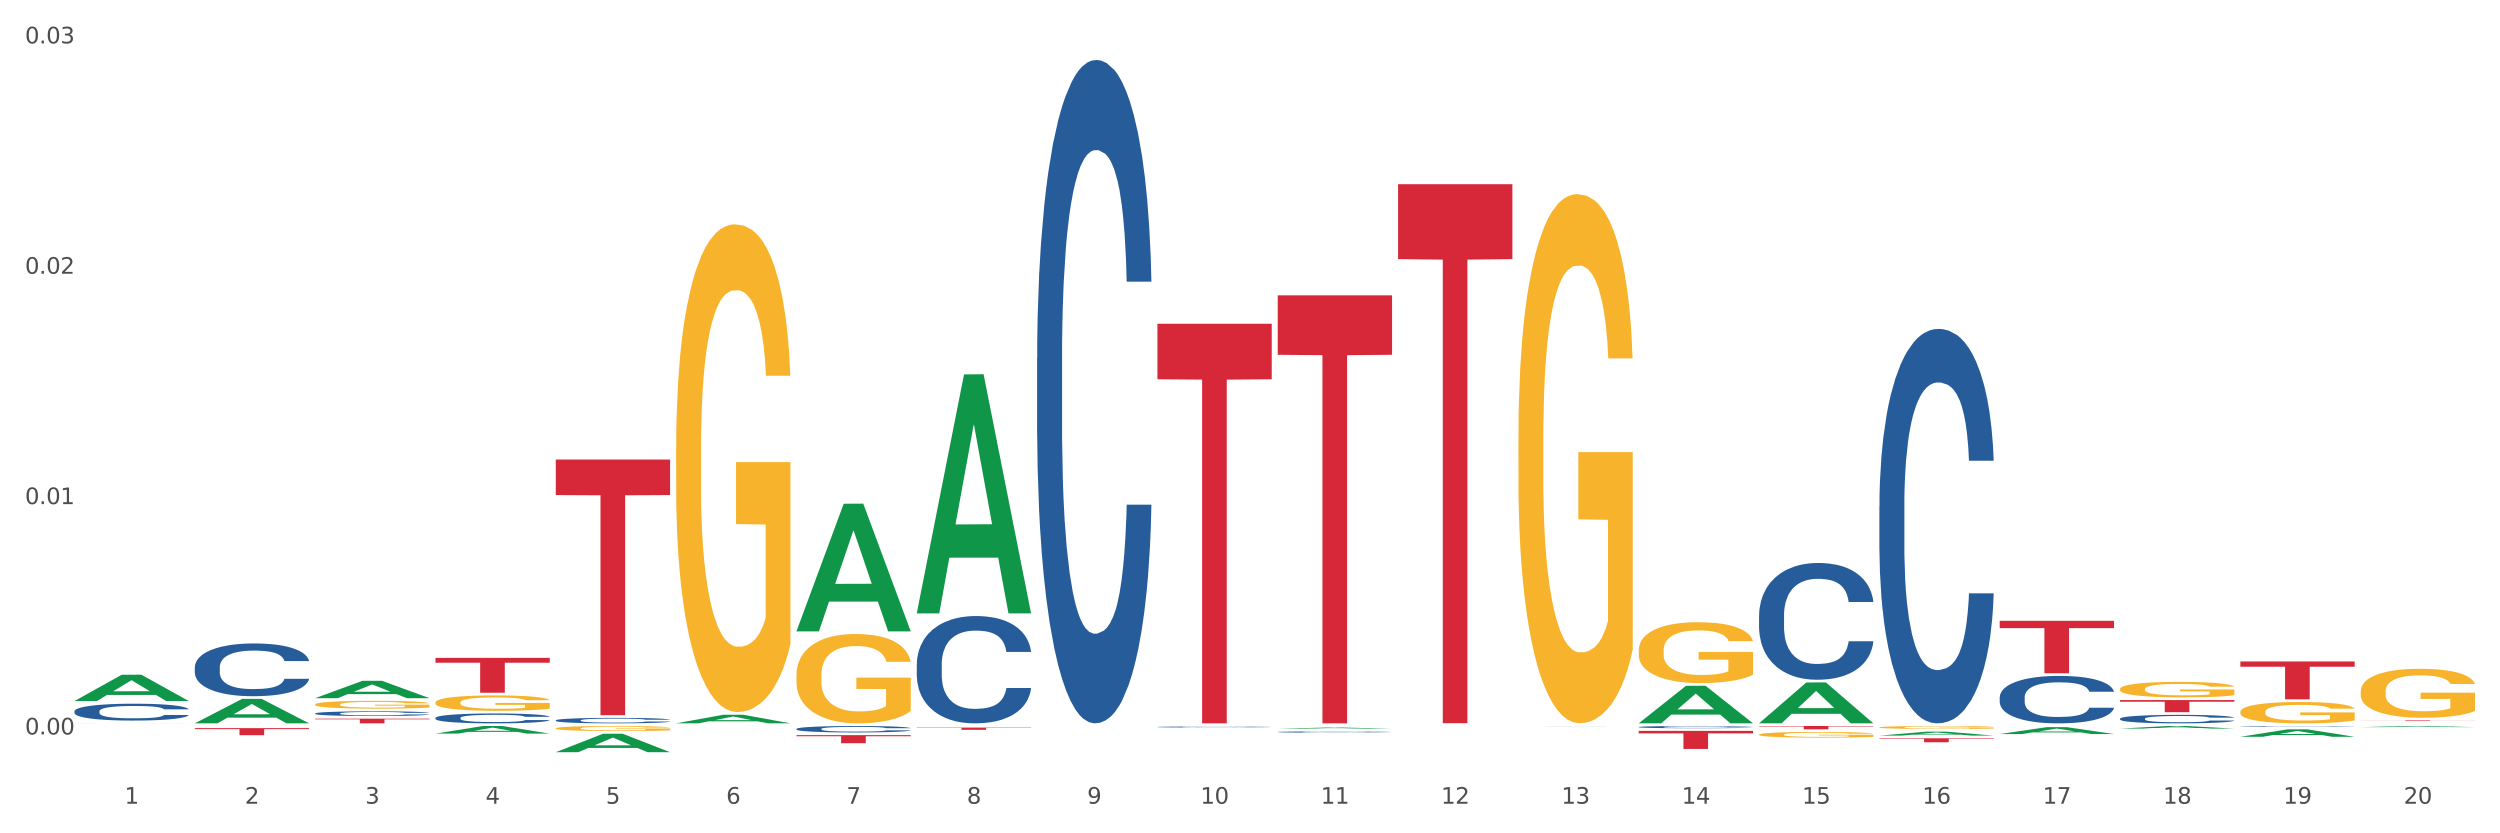 <?xml version="1.0" encoding="utf-8" standalone="no"?>
<!DOCTYPE svg PUBLIC "-//W3C//DTD SVG 1.1//EN"
  "http://www.w3.org/Graphics/SVG/1.1/DTD/svg11.dtd">
<svg xmlns:xlink="http://www.w3.org/1999/xlink" width="1080pt" height="360pt" viewBox="0 0 1080 360" xmlns="http://www.w3.org/2000/svg" version="1.1">
 <rect x="0" y="0" width="1080" height="360" fill="#333333" stroke="none"/>
 <defs>
  <style type="text/css">*{stroke-linejoin: round; stroke-linecap: butt}</style>
 </defs>
 <g id="figure_1">
  <g id="patch_1">
   <path d="M 0 360 
L 1080 360 
L 1080 0 
L 0 0 
z
" style="fill: #ffffff; stroke: #ffffff; stroke-linejoin: miter"/>
  </g>
  <g id="axes_1">
   <g id="matplotlib.axis_1">
    <g id="xtick_1">
     <g id="text_1">
      <!-- 1 -->
      <g style="fill: #4d4d4d" transform="translate(53.812 347.204) scale(0.096 -0.096)">
       <defs>
        <path id="DejaVuSans-31" d="M 794 531 
L 1825 531 
L 1825 4091 
L 703 3866 
L 703 4441 
L 1819 4666 
L 2450 4666 
L 2450 531 
L 3481 531 
L 3481 0 
L 794 0 
L 794 531 
z
" transform="scale(0.016)"/>
       </defs>
       <use xlink:href="#DejaVuSans-31"/>
      </g>
     </g>
    </g>
    <g id="xtick_2">
     <g id="text_2">
      <!-- 2 -->
      <g style="fill: #4d4d4d" transform="translate(105.793 347.204) scale(0.096 -0.096)">
       <defs>
        <path id="DejaVuSans-32" d="M 1228 531 
L 3431 531 
L 3431 0 
L 469 0 
L 469 531 
Q 828 903 1448 1529 
Q 2069 2156 2228 2338 
Q 2531 2678 2651 2914 
Q 2772 3150 2772 3378 
Q 2772 3750 2511 3984 
Q 2250 4219 1831 4219 
Q 1534 4219 1204 4116 
Q 875 4013 500 3803 
L 500 4441 
Q 881 4594 1212 4672 
Q 1544 4750 1819 4750 
Q 2544 4750 2975 4387 
Q 3406 4025 3406 3419 
Q 3406 3131 3298 2873 
Q 3191 2616 2906 2266 
Q 2828 2175 2409 1742 
Q 1991 1309 1228 531 
z
" transform="scale(0.016)"/>
       </defs>
       <use xlink:href="#DejaVuSans-32"/>
      </g>
     </g>
    </g>
    <g id="xtick_3">
     <g id="text_3">
      <!-- 3 -->
      <g style="fill: #4d4d4d" transform="translate(157.774 347.204) scale(0.096 -0.096)">
       <defs>
        <path id="DejaVuSans-33" d="M 2597 2516 
Q 3050 2419 3304 2112 
Q 3559 1806 3559 1356 
Q 3559 666 3084 287 
Q 2609 -91 1734 -91 
Q 1441 -91 1130 -33 
Q 819 25 488 141 
L 488 750 
Q 750 597 1062 519 
Q 1375 441 1716 441 
Q 2309 441 2620 675 
Q 2931 909 2931 1356 
Q 2931 1769 2642 2001 
Q 2353 2234 1838 2234 
L 1294 2234 
L 1294 2753 
L 1863 2753 
Q 2328 2753 2575 2939 
Q 2822 3125 2822 3475 
Q 2822 3834 2567 4026 
Q 2313 4219 1838 4219 
Q 1578 4219 1281 4162 
Q 984 4106 628 3988 
L 628 4550 
Q 988 4650 1302 4700 
Q 1616 4750 1894 4750 
Q 2613 4750 3031 4423 
Q 3450 4097 3450 3541 
Q 3450 3153 3228 2886 
Q 3006 2619 2597 2516 
z
" transform="scale(0.016)"/>
       </defs>
       <use xlink:href="#DejaVuSans-33"/>
      </g>
     </g>
    </g>
    <g id="xtick_4">
     <g id="text_4">
      <!-- 4 -->
      <g style="fill: #4d4d4d" transform="translate(209.756 347.204) scale(0.096 -0.096)">
       <defs>
        <path id="DejaVuSans-34" d="M 2419 4116 
L 825 1625 
L 2419 1625 
L 2419 4116 
z
M 2253 4666 
L 3047 4666 
L 3047 1625 
L 3713 1625 
L 3713 1100 
L 3047 1100 
L 3047 0 
L 2419 0 
L 2419 1100 
L 313 1100 
L 313 1709 
L 2253 4666 
z
" transform="scale(0.016)"/>
       </defs>
       <use xlink:href="#DejaVuSans-34"/>
      </g>
     </g>
    </g>
    <g id="xtick_5">
     <g id="text_5">
      <!-- 5 -->
      <g style="fill: #4d4d4d" transform="translate(261.737 347.204) scale(0.096 -0.096)">
       <defs>
        <path id="DejaVuSans-35" d="M 691 4666 
L 3169 4666 
L 3169 4134 
L 1269 4134 
L 1269 2991 
Q 1406 3038 1543 3061 
Q 1681 3084 1819 3084 
Q 2600 3084 3056 2656 
Q 3513 2228 3513 1497 
Q 3513 744 3044 326 
Q 2575 -91 1722 -91 
Q 1428 -91 1123 -41 
Q 819 9 494 109 
L 494 744 
Q 775 591 1075 516 
Q 1375 441 1709 441 
Q 2250 441 2565 725 
Q 2881 1009 2881 1497 
Q 2881 1984 2565 2268 
Q 2250 2553 1709 2553 
Q 1456 2553 1204 2497 
Q 953 2441 691 2322 
L 691 4666 
z
" transform="scale(0.016)"/>
       </defs>
       <use xlink:href="#DejaVuSans-35"/>
      </g>
     </g>
    </g>
    <g id="xtick_6">
     <g id="text_6">
      <!-- 6 -->
      <g style="fill: #4d4d4d" transform="translate(313.718 347.204) scale(0.096 -0.096)">
       <defs>
        <path id="DejaVuSans-36" d="M 2113 2584 
Q 1688 2584 1439 2293 
Q 1191 2003 1191 1497 
Q 1191 994 1439 701 
Q 1688 409 2113 409 
Q 2538 409 2786 701 
Q 3034 994 3034 1497 
Q 3034 2003 2786 2293 
Q 2538 2584 2113 2584 
z
M 3366 4563 
L 3366 3988 
Q 3128 4100 2886 4159 
Q 2644 4219 2406 4219 
Q 1781 4219 1451 3797 
Q 1122 3375 1075 2522 
Q 1259 2794 1537 2939 
Q 1816 3084 2150 3084 
Q 2853 3084 3261 2657 
Q 3669 2231 3669 1497 
Q 3669 778 3244 343 
Q 2819 -91 2113 -91 
Q 1303 -91 875 529 
Q 447 1150 447 2328 
Q 447 3434 972 4092 
Q 1497 4750 2381 4750 
Q 2619 4750 2861 4703 
Q 3103 4656 3366 4563 
z
" transform="scale(0.016)"/>
       </defs>
       <use xlink:href="#DejaVuSans-36"/>
      </g>
     </g>
    </g>
    <g id="xtick_7">
     <g id="text_7">
      <!-- 7 -->
      <g style="fill: #4d4d4d" transform="translate(365.699 347.204) scale(0.096 -0.096)">
       <defs>
        <path id="DejaVuSans-37" d="M 525 4666 
L 3525 4666 
L 3525 4397 
L 1831 0 
L 1172 0 
L 2766 4134 
L 525 4134 
L 525 4666 
z
" transform="scale(0.016)"/>
       </defs>
       <use xlink:href="#DejaVuSans-37"/>
      </g>
     </g>
    </g>
    <g id="xtick_8">
     <g id="text_8">
      <!-- 8 -->
      <g style="fill: #4d4d4d" transform="translate(417.68 347.204) scale(0.096 -0.096)">
       <defs>
        <path id="DejaVuSans-38" d="M 2034 2216 
Q 1584 2216 1326 1975 
Q 1069 1734 1069 1313 
Q 1069 891 1326 650 
Q 1584 409 2034 409 
Q 2484 409 2743 651 
Q 3003 894 3003 1313 
Q 3003 1734 2745 1975 
Q 2488 2216 2034 2216 
z
M 1403 2484 
Q 997 2584 770 2862 
Q 544 3141 544 3541 
Q 544 4100 942 4425 
Q 1341 4750 2034 4750 
Q 2731 4750 3128 4425 
Q 3525 4100 3525 3541 
Q 3525 3141 3298 2862 
Q 3072 2584 2669 2484 
Q 3125 2378 3379 2068 
Q 3634 1759 3634 1313 
Q 3634 634 3220 271 
Q 2806 -91 2034 -91 
Q 1263 -91 848 271 
Q 434 634 434 1313 
Q 434 1759 690 2068 
Q 947 2378 1403 2484 
z
M 1172 3481 
Q 1172 3119 1398 2916 
Q 1625 2713 2034 2713 
Q 2441 2713 2670 2916 
Q 2900 3119 2900 3481 
Q 2900 3844 2670 4047 
Q 2441 4250 2034 4250 
Q 1625 4250 1398 4047 
Q 1172 3844 1172 3481 
z
" transform="scale(0.016)"/>
       </defs>
       <use xlink:href="#DejaVuSans-38"/>
      </g>
     </g>
    </g>
    <g id="xtick_9">
     <g id="text_9">
      <!-- 9 -->
      <g style="fill: #4d4d4d" transform="translate(469.662 347.204) scale(0.096 -0.096)">
       <defs>
        <path id="DejaVuSans-39" d="M 703 97 
L 703 672 
Q 941 559 1184 500 
Q 1428 441 1663 441 
Q 2288 441 2617 861 
Q 2947 1281 2994 2138 
Q 2813 1869 2534 1725 
Q 2256 1581 1919 1581 
Q 1219 1581 811 2004 
Q 403 2428 403 3163 
Q 403 3881 828 4315 
Q 1253 4750 1959 4750 
Q 2769 4750 3195 4129 
Q 3622 3509 3622 2328 
Q 3622 1225 3098 567 
Q 2575 -91 1691 -91 
Q 1453 -91 1209 -44 
Q 966 3 703 97 
z
M 1959 2075 
Q 2384 2075 2632 2365 
Q 2881 2656 2881 3163 
Q 2881 3666 2632 3958 
Q 2384 4250 1959 4250 
Q 1534 4250 1286 3958 
Q 1038 3666 1038 3163 
Q 1038 2656 1286 2365 
Q 1534 2075 1959 2075 
z
" transform="scale(0.016)"/>
       </defs>
       <use xlink:href="#DejaVuSans-39"/>
      </g>
     </g>
    </g>
    <g id="xtick_10">
     <g id="text_10">
      <!-- 10 -->
      <g style="fill: #4d4d4d" transform="translate(518.589 347.204) scale(0.096 -0.096)">
       <defs>
        <path id="DejaVuSans-30" d="M 2034 4250 
Q 1547 4250 1301 3770 
Q 1056 3291 1056 2328 
Q 1056 1369 1301 889 
Q 1547 409 2034 409 
Q 2525 409 2770 889 
Q 3016 1369 3016 2328 
Q 3016 3291 2770 3770 
Q 2525 4250 2034 4250 
z
M 2034 4750 
Q 2819 4750 3233 4129 
Q 3647 3509 3647 2328 
Q 3647 1150 3233 529 
Q 2819 -91 2034 -91 
Q 1250 -91 836 529 
Q 422 1150 422 2328 
Q 422 3509 836 4129 
Q 1250 4750 2034 4750 
z
" transform="scale(0.016)"/>
       </defs>
       <use xlink:href="#DejaVuSans-31"/>
       <use xlink:href="#DejaVuSans-30" transform="translate(63.623 0)"/>
      </g>
     </g>
    </g>
    <g id="xtick_11">
     <g id="text_11">
      <!-- 11 -->
      <g style="fill: #4d4d4d" transform="translate(570.57 347.204) scale(0.096 -0.096)">
       <use xlink:href="#DejaVuSans-31"/>
       <use xlink:href="#DejaVuSans-31" transform="translate(63.623 0)"/>
      </g>
     </g>
    </g>
    <g id="xtick_12">
     <g id="text_12">
      <!-- 12 -->
      <g style="fill: #4d4d4d" transform="translate(622.551 347.204) scale(0.096 -0.096)">
       <use xlink:href="#DejaVuSans-31"/>
       <use xlink:href="#DejaVuSans-32" transform="translate(63.623 0)"/>
      </g>
     </g>
    </g>
    <g id="xtick_13">
     <g id="text_13">
      <!-- 13 -->
      <g style="fill: #4d4d4d" transform="translate(674.533 347.204) scale(0.096 -0.096)">
       <use xlink:href="#DejaVuSans-31"/>
       <use xlink:href="#DejaVuSans-33" transform="translate(63.623 0)"/>
      </g>
     </g>
    </g>
    <g id="xtick_14">
     <g id="text_14">
      <!-- 14 -->
      <g style="fill: #4d4d4d" transform="translate(726.514 347.204) scale(0.096 -0.096)">
       <use xlink:href="#DejaVuSans-31"/>
       <use xlink:href="#DejaVuSans-34" transform="translate(63.623 0)"/>
      </g>
     </g>
    </g>
    <g id="xtick_15">
     <g id="text_15">
      <!-- 15 -->
      <g style="fill: #4d4d4d" transform="translate(778.495 347.204) scale(0.096 -0.096)">
       <use xlink:href="#DejaVuSans-31"/>
       <use xlink:href="#DejaVuSans-35" transform="translate(63.623 0)"/>
      </g>
     </g>
    </g>
    <g id="xtick_16">
     <g id="text_16">
      <!-- 16 -->
      <g style="fill: #4d4d4d" transform="translate(830.476 347.204) scale(0.096 -0.096)">
       <use xlink:href="#DejaVuSans-31"/>
       <use xlink:href="#DejaVuSans-36" transform="translate(63.623 0)"/>
      </g>
     </g>
    </g>
    <g id="xtick_17">
     <g id="text_17">
      <!-- 17 -->
      <g style="fill: #4d4d4d" transform="translate(882.457 347.204) scale(0.096 -0.096)">
       <use xlink:href="#DejaVuSans-31"/>
       <use xlink:href="#DejaVuSans-37" transform="translate(63.623 0)"/>
      </g>
     </g>
    </g>
    <g id="xtick_18">
     <g id="text_18">
      <!-- 18 -->
      <g style="fill: #4d4d4d" transform="translate(934.439 347.204) scale(0.096 -0.096)">
       <use xlink:href="#DejaVuSans-31"/>
       <use xlink:href="#DejaVuSans-38" transform="translate(63.623 0)"/>
      </g>
     </g>
    </g>
    <g id="xtick_19">
     <g id="text_19">
      <!-- 19 -->
      <g style="fill: #4d4d4d" transform="translate(986.42 347.204) scale(0.096 -0.096)">
       <use xlink:href="#DejaVuSans-31"/>
       <use xlink:href="#DejaVuSans-39" transform="translate(63.623 0)"/>
      </g>
     </g>
    </g>
    <g id="xtick_20">
     <g id="text_20">
      <!-- 20 -->
      <g style="fill: #4d4d4d" transform="translate(1038.401 347.204) scale(0.096 -0.096)">
       <use xlink:href="#DejaVuSans-32"/>
       <use xlink:href="#DejaVuSans-30" transform="translate(63.623 0)"/>
      </g>
     </g>
    </g>
    <g id="xtick_21"/>
    <g id="xtick_22"/>
    <g id="xtick_23"/>
    <g id="xtick_24"/>
    <g id="xtick_25"/>
    <g id="xtick_26"/>
    <g id="xtick_27"/>
    <g id="xtick_28"/>
    <g id="xtick_29"/>
    <g id="xtick_30"/>
    <g id="xtick_31"/>
    <g id="xtick_32"/>
    <g id="xtick_33"/>
    <g id="xtick_34"/>
    <g id="xtick_35"/>
    <g id="xtick_36"/>
    <g id="xtick_37"/>
    <g id="xtick_38"/>
    <g id="xtick_39"/>
   </g>
   <g id="matplotlib.axis_2">
    <g id="ytick_1">
     <g id="text_21">
      <!-- 0.00 -->
      <g style="fill: #4d4d4d" transform="translate(10.8 317.287) scale(0.096 -0.096)">
       <defs>
        <path id="DejaVuSans-2e" d="M 684 794 
L 1344 794 
L 1344 0 
L 684 0 
L 684 794 
z
" transform="scale(0.016)"/>
       </defs>
       <use xlink:href="#DejaVuSans-30"/>
       <use xlink:href="#DejaVuSans-2e" transform="translate(63.623 0)"/>
       <use xlink:href="#DejaVuSans-30" transform="translate(95.41 0)"/>
       <use xlink:href="#DejaVuSans-30" transform="translate(159.033 0)"/>
      </g>
     </g>
    </g>
    <g id="ytick_2">
     <g id="text_22">
      <!-- 0.01 -->
      <g style="fill: #4d4d4d" transform="translate(10.8 217.774) scale(0.096 -0.096)">
       <use xlink:href="#DejaVuSans-30"/>
       <use xlink:href="#DejaVuSans-2e" transform="translate(63.623 0)"/>
       <use xlink:href="#DejaVuSans-30" transform="translate(95.41 0)"/>
       <use xlink:href="#DejaVuSans-31" transform="translate(159.033 0)"/>
      </g>
     </g>
    </g>
    <g id="ytick_3">
     <g id="text_23">
      <!-- 0.02 -->
      <g style="fill: #4d4d4d" transform="translate(10.8 118.261) scale(0.096 -0.096)">
       <use xlink:href="#DejaVuSans-30"/>
       <use xlink:href="#DejaVuSans-2e" transform="translate(63.623 0)"/>
       <use xlink:href="#DejaVuSans-30" transform="translate(95.41 0)"/>
       <use xlink:href="#DejaVuSans-32" transform="translate(159.033 0)"/>
      </g>
     </g>
    </g>
    <g id="ytick_4">
     <g id="text_24">
      <!-- 0.03 -->
      <g style="fill: #4d4d4d" transform="translate(10.8 18.748) scale(0.096 -0.096)">
       <use xlink:href="#DejaVuSans-30"/>
       <use xlink:href="#DejaVuSans-2e" transform="translate(63.623 0)"/>
       <use xlink:href="#DejaVuSans-30" transform="translate(95.41 0)"/>
       <use xlink:href="#DejaVuSans-33" transform="translate(159.033 0)"/>
      </g>
     </g>
    </g>
    <g id="ytick_5"/>
    <g id="ytick_6"/>
    <g id="ytick_7"/>
   </g>
   <g id="PolyCollection_1">
    <path d="M 32.175 302.829 
L 32.226 302.819 
L 52.59 291.478 
L 61.041 291.467 
L 81.557 302.851 
L 71.783 302.851 
L 67.353 300.2 
L 46.328 300.2 
L 46.175 300.243 
L 41.899 302.851 
L 32.175 302.851 
L 32.175 302.829 
L 48.975 298.618 
L 64.706 298.607 
L 56.917 293.894 
L 56.815 293.872 
L 56.713 293.904 
L 48.924 298.607 
L 48.975 298.618 
L 32.175 302.829 
z
" clip-path="url(#pca76ad7284)" style="fill: #109648"/>
    <path d="M 240.1 311.184 
L 240.158 311.182 
L 240.158 311.121 
L 240.333 311.039 
L 240.975 310.887 
L 241.793 310.773 
L 243.193 310.638 
L 243.952 310.582 
L 244.945 310.519 
L 246.988 310.418 
L 249.322 310.331 
L 250.957 310.283 
L 252.183 310.253 
L 254.926 310.199 
L 256.502 310.175 
L 258.137 310.156 
L 259.537 310.143 
L 261.872 310.127 
L 263.74 310.121 
L 265.9 310.119 
L 267.709 310.121 
L 270.103 310.13 
L 273.605 310.156 
L 274.947 310.171 
L 276.757 310.197 
L 278.625 310.231 
L 280.143 310.266 
L 281.894 310.316 
L 283.703 310.381 
L 285.454 310.463 
L 286.68 310.539 
L 287.672 310.619 
L 288.548 310.716 
L 289.19 310.822 
L 289.482 310.911 
L 278.8 310.911 
L 278.508 310.831 
L 277.924 310.744 
L 277.341 310.686 
L 276.699 310.638 
L 275.706 310.584 
L 274.831 310.55 
L 273.371 310.508 
L 272.029 310.482 
L 270.92 310.467 
L 269.577 310.454 
L 266.717 310.441 
L 264.674 310.441 
L 263.39 310.446 
L 261.814 310.457 
L 260.471 310.472 
L 258.895 310.498 
L 257.67 310.526 
L 256.444 310.563 
L 255.743 310.589 
L 254.693 310.636 
L 253.992 310.675 
L 253.058 310.742 
L 252.533 310.79 
L 251.599 310.913 
L 251.19 311.004 
L 251.015 311.067 
L 250.899 311.136 
L 250.899 311.474 
L 251.249 311.625 
L 251.541 311.69 
L 252.008 311.764 
L 252.883 311.859 
L 254.167 311.952 
L 255.51 312.019 
L 256.619 312.06 
L 257.67 312.091 
L 258.72 312.115 
L 260.004 312.136 
L 261.055 312.149 
L 262.631 312.162 
L 264.499 312.169 
L 265.958 312.169 
L 268.935 312.158 
L 270.278 312.147 
L 271.562 312.132 
L 272.963 312.108 
L 274.072 312.082 
L 274.714 312.063 
L 275.765 312.022 
L 276.582 311.978 
L 277.282 311.928 
L 277.749 311.885 
L 278.275 311.82 
L 278.683 311.747 
L 278.8 311.708 
L 289.482 311.708 
L 289.248 311.786 
L 288.84 311.861 
L 288.023 311.963 
L 287.381 312.022 
L 286.388 312.093 
L 285.338 312.154 
L 283.878 312.221 
L 282.536 312.27 
L 281.135 312.314 
L 279.617 312.353 
L 276.874 312.407 
L 275.881 312.422 
L 273.78 312.448 
L 272.146 312.463 
L 269.752 312.478 
L 267.301 312.487 
L 264.733 312.489 
L 262.456 312.485 
L 259.946 312.472 
L 258.37 312.459 
L 256.619 312.439 
L 254.576 312.409 
L 252.65 312.372 
L 250.84 312.329 
L 249.147 312.279 
L 247.571 312.223 
L 245.528 312.13 
L 244.011 312.039 
L 242.902 311.954 
L 242.143 311.883 
L 241.384 311.792 
L 240.975 311.729 
L 240.333 311.578 
L 240.1 311.437 
L 240.1 311.184 
z
" clip-path="url(#pca76ad7284)" style="fill: #255c99"/>
    <path d="M 188.119 310.14 
L 188.177 310.136 
L 188.177 310.027 
L 188.352 309.879 
L 188.994 309.606 
L 189.811 309.4 
L 191.212 309.158 
L 191.971 309.057 
L 192.963 308.944 
L 195.006 308.761 
L 197.341 308.605 
L 198.976 308.519 
L 200.201 308.465 
L 202.945 308.367 
L 204.521 308.325 
L 206.155 308.29 
L 207.556 308.266 
L 209.891 308.239 
L 211.759 308.227 
L 213.919 308.223 
L 215.728 308.227 
L 218.121 308.243 
L 221.624 308.29 
L 222.966 308.317 
L 224.776 308.364 
L 226.644 308.426 
L 228.161 308.488 
L 229.912 308.578 
L 231.722 308.695 
L 233.473 308.843 
L 234.699 308.979 
L 235.691 309.123 
L 236.567 309.299 
L 237.209 309.489 
L 237.501 309.649 
L 226.819 309.649 
L 226.527 309.505 
L 225.943 309.349 
L 225.36 309.244 
L 224.717 309.158 
L 223.725 309.061 
L 222.85 308.999 
L 221.39 308.925 
L 220.048 308.878 
L 218.939 308.85 
L 217.596 308.827 
L 214.736 308.804 
L 212.693 308.804 
L 211.409 308.812 
L 209.833 308.831 
L 208.49 308.858 
L 206.914 308.905 
L 205.688 308.956 
L 204.463 309.022 
L 203.762 309.069 
L 202.711 309.154 
L 202.011 309.224 
L 201.077 309.345 
L 200.552 309.431 
L 199.618 309.653 
L 199.209 309.817 
L 199.034 309.93 
L 198.917 310.054 
L 198.917 310.662 
L 199.268 310.935 
L 199.559 311.052 
L 200.026 311.184 
L 200.902 311.355 
L 202.186 311.523 
L 203.529 311.644 
L 204.638 311.718 
L 205.688 311.772 
L 206.739 311.815 
L 208.023 311.854 
L 209.074 311.877 
L 210.65 311.901 
L 212.518 311.913 
L 213.977 311.913 
L 216.954 311.893 
L 218.297 311.874 
L 219.581 311.846 
L 220.982 311.803 
L 222.091 311.757 
L 222.733 311.722 
L 223.783 311.648 
L 224.601 311.57 
L 225.301 311.48 
L 225.768 311.402 
L 226.293 311.285 
L 226.702 311.153 
L 226.819 311.083 
L 237.501 311.083 
L 237.267 311.223 
L 236.859 311.359 
L 236.041 311.542 
L 235.399 311.648 
L 234.407 311.776 
L 233.356 311.885 
L 231.897 312.006 
L 230.555 312.096 
L 229.154 312.174 
L 227.636 312.244 
L 224.893 312.341 
L 223.9 312.368 
L 221.799 312.415 
L 220.164 312.442 
L 217.771 312.47 
L 215.32 312.485 
L 212.751 312.489 
L 210.475 312.481 
L 207.965 312.458 
L 206.389 312.435 
L 204.638 312.399 
L 202.595 312.345 
L 200.668 312.279 
L 198.859 312.201 
L 197.166 312.111 
L 195.59 312.01 
L 193.547 311.842 
L 192.029 311.679 
L 190.92 311.527 
L 190.162 311.398 
L 189.403 311.235 
L 188.994 311.122 
L 188.352 310.849 
L 188.119 310.596 
L 188.119 310.14 
z
" clip-path="url(#pca76ad7284)" style="fill: #255c99"/>
    <path d="M 136.137 308.202 
L 136.196 308.201 
L 136.196 308.149 
L 136.371 308.078 
L 137.013 307.948 
L 137.83 307.85 
L 139.231 307.735 
L 139.99 307.686 
L 140.982 307.633 
L 143.025 307.545 
L 145.36 307.471 
L 146.994 307.43 
L 148.22 307.404 
L 150.964 307.358 
L 152.54 307.337 
L 154.174 307.321 
L 155.575 307.31 
L 157.91 307.297 
L 159.778 307.291 
L 161.938 307.289 
L 163.747 307.291 
L 166.14 307.298 
L 169.643 307.321 
L 170.985 307.334 
L 172.795 307.356 
L 174.662 307.386 
L 176.18 307.415 
L 177.931 307.458 
L 179.741 307.514 
L 181.492 307.584 
L 182.718 307.649 
L 183.71 307.718 
L 184.586 307.801 
L 185.228 307.892 
L 185.52 307.969 
L 174.838 307.969 
L 174.546 307.9 
L 173.962 307.826 
L 173.378 307.775 
L 172.736 307.735 
L 171.744 307.688 
L 170.868 307.659 
L 169.409 307.623 
L 168.067 307.601 
L 166.957 307.588 
L 165.615 307.577 
L 162.755 307.566 
L 160.712 307.566 
L 159.428 307.569 
L 157.852 307.579 
L 156.509 307.592 
L 154.933 307.614 
L 153.707 307.638 
L 152.481 307.67 
L 151.781 307.692 
L 150.73 307.733 
L 150.03 307.766 
L 149.096 307.824 
L 148.57 307.865 
L 147.637 307.97 
L 147.228 308.048 
L 147.053 308.102 
L 146.936 308.162 
L 146.936 308.451 
L 147.286 308.581 
L 147.578 308.637 
L 148.045 308.7 
L 148.921 308.781 
L 150.205 308.861 
L 151.547 308.919 
L 152.656 308.954 
L 153.707 308.98 
L 154.758 309 
L 156.042 309.019 
L 157.093 309.03 
L 158.669 309.041 
L 160.537 309.047 
L 161.996 309.047 
L 164.973 309.038 
L 166.315 309.028 
L 167.6 309.015 
L 169 308.995 
L 170.11 308.973 
L 170.752 308.956 
L 171.802 308.921 
L 172.619 308.884 
L 173.32 308.841 
L 173.787 308.804 
L 174.312 308.748 
L 174.721 308.685 
L 174.838 308.652 
L 185.52 308.652 
L 185.286 308.718 
L 184.877 308.783 
L 184.06 308.871 
L 183.418 308.921 
L 182.426 308.982 
L 181.375 309.034 
L 179.916 309.091 
L 178.573 309.134 
L 177.172 309.171 
L 175.655 309.205 
L 172.911 309.251 
L 171.919 309.264 
L 169.818 309.286 
L 168.183 309.299 
L 165.79 309.312 
L 163.338 309.32 
L 160.77 309.322 
L 158.494 309.318 
L 155.984 309.307 
L 154.408 309.296 
L 152.656 309.279 
L 150.613 309.253 
L 148.687 309.221 
L 146.878 309.184 
L 145.185 309.142 
L 143.609 309.093 
L 141.566 309.013 
L 140.048 308.935 
L 138.939 308.863 
L 138.18 308.802 
L 137.422 308.724 
L 137.013 308.67 
L 136.371 308.54 
L 136.137 308.42 
L 136.137 308.202 
z
" clip-path="url(#pca76ad7284)" style="fill: #255c99"/>
    <path d="M 84.156 288.211 
L 84.215 288.19 
L 84.215 287.607 
L 84.39 286.816 
L 85.032 285.359 
L 85.849 284.256 
L 87.25 282.965 
L 88.009 282.424 
L 89.001 281.82 
L 91.044 280.842 
L 93.379 280.009 
L 95.013 279.551 
L 96.239 279.26 
L 98.983 278.74 
L 100.559 278.511 
L 102.193 278.323 
L 103.594 278.198 
L 105.929 278.053 
L 107.797 277.99 
L 109.956 277.969 
L 111.766 277.99 
L 114.159 278.074 
L 117.661 278.323 
L 119.004 278.469 
L 120.813 278.719 
L 122.681 279.052 
L 124.199 279.385 
L 125.95 279.864 
L 127.76 280.488 
L 129.511 281.279 
L 130.737 282.008 
L 131.729 282.778 
L 132.604 283.714 
L 133.246 284.734 
L 133.538 285.588 
L 122.856 285.588 
L 122.565 284.818 
L 121.981 283.985 
L 121.397 283.423 
L 120.755 282.965 
L 119.763 282.445 
L 118.887 282.112 
L 117.428 281.716 
L 116.085 281.466 
L 114.976 281.321 
L 113.634 281.196 
L 110.774 281.071 
L 108.731 281.071 
L 107.446 281.113 
L 105.87 281.217 
L 104.528 281.362 
L 102.952 281.612 
L 101.726 281.883 
L 100.5 282.237 
L 99.8 282.486 
L 98.749 282.944 
L 98.049 283.319 
L 97.115 283.964 
L 96.589 284.422 
L 95.655 285.609 
L 95.247 286.483 
L 95.072 287.087 
L 94.955 287.753 
L 94.955 291 
L 95.305 292.457 
L 95.597 293.081 
L 96.064 293.789 
L 96.94 294.705 
L 98.224 295.6 
L 99.566 296.245 
L 100.675 296.641 
L 101.726 296.932 
L 102.777 297.161 
L 104.061 297.369 
L 105.112 297.494 
L 106.688 297.619 
L 108.555 297.681 
L 110.015 297.681 
L 112.992 297.577 
L 114.334 297.473 
L 115.618 297.328 
L 117.019 297.099 
L 118.128 296.849 
L 118.77 296.662 
L 119.821 296.266 
L 120.638 295.85 
L 121.339 295.371 
L 121.806 294.955 
L 122.331 294.33 
L 122.74 293.622 
L 122.856 293.248 
L 133.538 293.248 
L 133.305 293.997 
L 132.896 294.726 
L 132.079 295.704 
L 131.437 296.266 
L 130.445 296.953 
L 129.394 297.536 
L 127.935 298.181 
L 126.592 298.66 
L 125.191 299.076 
L 123.674 299.451 
L 120.93 299.971 
L 119.938 300.117 
L 117.836 300.367 
L 116.202 300.512 
L 113.809 300.658 
L 111.357 300.741 
L 108.789 300.762 
L 106.512 300.72 
L 104.002 300.596 
L 102.426 300.471 
L 100.675 300.283 
L 98.632 299.992 
L 96.706 299.638 
L 94.897 299.222 
L 93.204 298.743 
L 91.628 298.202 
L 89.585 297.307 
L 88.067 296.433 
L 86.958 295.621 
L 86.199 294.934 
L 85.44 294.06 
L 85.032 293.456 
L 84.39 291.999 
L 84.156 290.646 
L 84.156 288.211 
z
" clip-path="url(#pca76ad7284)" style="fill: #255c99"/>
    <path d="M 32.175 307.275 
L 32.233 307.269 
L 32.233 307.082 
L 32.408 306.829 
L 33.051 306.364 
L 33.868 306.011 
L 35.269 305.598 
L 36.028 305.425 
L 37.02 305.233 
L 39.063 304.92 
L 41.398 304.654 
L 43.032 304.507 
L 44.258 304.414 
L 47.001 304.248 
L 48.577 304.175 
L 50.212 304.115 
L 51.613 304.075 
L 53.948 304.028 
L 55.815 304.008 
L 57.975 304.002 
L 59.785 304.008 
L 62.178 304.035 
L 65.68 304.115 
L 67.023 304.161 
L 68.832 304.241 
L 70.7 304.348 
L 72.218 304.454 
L 73.969 304.607 
L 75.778 304.807 
L 77.53 305.06 
L 78.755 305.292 
L 79.748 305.539 
L 80.623 305.838 
L 81.265 306.164 
L 81.557 306.437 
L 70.875 306.437 
L 70.583 306.191 
L 70 305.925 
L 69.416 305.745 
L 68.774 305.598 
L 67.782 305.432 
L 66.906 305.326 
L 65.447 305.199 
L 64.104 305.119 
L 62.995 305.073 
L 61.653 305.033 
L 58.792 304.993 
L 56.749 304.993 
L 55.465 305.006 
L 53.889 305.04 
L 52.547 305.086 
L 50.971 305.166 
L 49.745 305.253 
L 48.519 305.366 
L 47.819 305.445 
L 46.768 305.592 
L 46.067 305.712 
L 45.133 305.918 
L 44.608 306.064 
L 43.674 306.443 
L 43.266 306.723 
L 43.09 306.916 
L 42.974 307.129 
L 42.974 308.167 
L 43.324 308.633 
L 43.616 308.832 
L 44.083 309.058 
L 44.958 309.351 
L 46.242 309.637 
L 47.585 309.843 
L 48.694 309.97 
L 49.745 310.063 
L 50.795 310.136 
L 52.08 310.203 
L 53.13 310.243 
L 54.706 310.283 
L 56.574 310.303 
L 58.033 310.303 
L 61.01 310.269 
L 62.353 310.236 
L 63.637 310.189 
L 65.038 310.116 
L 66.147 310.036 
L 66.789 309.977 
L 67.84 309.85 
L 68.657 309.717 
L 69.358 309.564 
L 69.825 309.431 
L 70.35 309.231 
L 70.758 309.005 
L 70.875 308.885 
L 81.557 308.885 
L 81.324 309.125 
L 80.915 309.358 
L 80.098 309.67 
L 79.456 309.85 
L 78.463 310.07 
L 77.413 310.256 
L 75.953 310.462 
L 74.611 310.615 
L 73.21 310.748 
L 71.692 310.868 
L 68.949 311.034 
L 67.957 311.081 
L 65.855 311.161 
L 64.221 311.207 
L 61.828 311.254 
L 59.376 311.281 
L 56.808 311.287 
L 54.531 311.274 
L 52.021 311.234 
L 50.445 311.194 
L 48.694 311.134 
L 46.651 311.041 
L 44.725 310.928 
L 42.915 310.795 
L 41.223 310.642 
L 39.647 310.469 
L 37.604 310.183 
L 36.086 309.903 
L 34.977 309.644 
L 34.218 309.424 
L 33.459 309.145 
L 33.051 308.952 
L 32.408 308.486 
L 32.175 308.054 
L 32.175 307.275 
z
" clip-path="url(#pca76ad7284)" style="fill: #255c99"/>
    <path d="M 84.156 314.549 
L 133.538 314.549 
L 133.538 314.973 
L 114.113 314.976 
L 114.113 317.598 
L 103.464 317.598 
L 103.464 314.976 
L 84.156 314.973 
L 84.156 314.552 
L 84.156 314.549 
z
" clip-path="url(#pca76ad7284)" style="fill: #d62839"/>
    <path d="M 136.137 310.473 
L 185.52 310.473 
L 185.52 310.753 
L 166.094 310.755 
L 166.094 312.489 
L 155.446 312.489 
L 155.446 310.755 
L 136.137 310.753 
L 136.137 310.474 
L 136.137 310.473 
z
" clip-path="url(#pca76ad7284)" style="fill: #d62839"/>
    <path d="M 188.119 284.208 
L 237.501 284.208 
L 237.501 286.301 
L 218.076 286.315 
L 218.076 299.27 
L 207.427 299.27 
L 207.427 286.315 
L 188.119 286.301 
L 188.119 284.222 
L 188.119 284.208 
z
" clip-path="url(#pca76ad7284)" style="fill: #d62839"/>
    <path d="M 240.1 198.514 
L 289.482 198.514 
L 289.482 213.864 
L 270.057 213.968 
L 270.057 308.968 
L 259.408 308.968 
L 259.408 213.968 
L 240.1 213.864 
L 240.1 198.618 
L 240.1 198.514 
z
" clip-path="url(#pca76ad7284)" style="fill: #d62839"/>
    <path d="M 344.062 317.568 
L 393.444 317.568 
L 393.444 318.054 
L 374.019 318.058 
L 374.019 321.069 
L 363.37 321.069 
L 363.37 318.058 
L 344.062 318.054 
L 344.062 317.571 
L 344.062 317.568 
z
" clip-path="url(#pca76ad7284)" style="fill: #d62839"/>
    <path d="M 396.043 314.309 
L 445.426 314.309 
L 445.426 314.445 
L 426 314.446 
L 426 315.289 
L 415.352 315.289 
L 415.352 314.446 
L 396.043 314.445 
L 396.043 314.31 
L 396.043 314.309 
z
" clip-path="url(#pca76ad7284)" style="fill: #d62839"/>
    <path d="M 500.006 139.847 
L 549.388 139.847 
L 549.388 163.839 
L 529.963 164.001 
L 529.963 312.489 
L 519.314 312.489 
L 519.314 164.001 
L 500.006 163.839 
L 500.006 140.01 
L 500.006 139.847 
z
" clip-path="url(#pca76ad7284)" style="fill: #d62839"/>
    <path d="M 551.987 127.572 
L 601.369 127.572 
L 601.369 153.269 
L 581.944 153.443 
L 581.944 312.489 
L 571.295 312.489 
L 571.295 153.443 
L 551.987 153.269 
L 551.987 127.745 
L 551.987 127.572 
z
" clip-path="url(#pca76ad7284)" style="fill: #d62839"/>
    <path d="M 603.968 79.58 
L 653.35 79.58 
L 653.35 111.938 
L 633.925 112.156 
L 633.925 312.427 
L 623.276 312.427 
L 623.276 112.156 
L 603.968 111.938 
L 603.968 79.798 
L 603.968 79.58 
z
" clip-path="url(#pca76ad7284)" style="fill: #d62839"/>
    <path d="M 32.175 312.462 
L 32.233 312.462 
L 32.233 312.46 
L 32.35 312.459 
L 32.933 312.455 
L 33.807 312.452 
L 34.449 312.451 
L 35.09 312.449 
L 35.848 312.448 
L 36.781 312.447 
L 38.472 312.445 
L 39.521 312.444 
L 40.804 312.443 
L 43.136 312.442 
L 44.827 312.441 
L 46.576 312.44 
L 49.433 312.439 
L 51.298 312.439 
L 53.28 312.439 
L 55.671 312.438 
L 57.478 312.438 
L 61.443 312.438 
L 64.824 312.439 
L 66.457 312.439 
L 68.556 312.44 
L 69.663 312.44 
L 71.471 312.441 
L 73.337 312.442 
L 74.619 312.443 
L 76.543 312.444 
L 78.001 312.446 
L 79.342 312.448 
L 80.041 312.449 
L 80.566 312.45 
L 81.032 312.452 
L 81.499 312.454 
L 71.004 312.454 
L 70.596 312.452 
L 69.955 312.451 
L 69.022 312.449 
L 68.206 312.448 
L 66.807 312.447 
L 65.524 312.447 
L 64.183 312.446 
L 62.551 312.446 
L 61.268 312.445 
L 59.461 312.445 
L 55.904 312.445 
L 53.514 312.446 
L 51.881 312.446 
L 50.832 312.446 
L 49.899 312.447 
L 48.849 312.448 
L 47.625 312.449 
L 46.751 312.449 
L 45.876 312.451 
L 45.176 312.452 
L 44.535 312.453 
L 44.01 312.454 
L 43.602 312.456 
L 43.252 312.458 
L 42.961 312.46 
L 42.961 312.467 
L 43.078 312.468 
L 43.369 312.47 
L 43.719 312.472 
L 44.302 312.473 
L 44.827 312.474 
L 45.818 312.476 
L 46.926 312.478 
L 47.8 312.478 
L 48.675 312.479 
L 50.19 312.48 
L 51.881 312.481 
L 53.339 312.482 
L 55.321 312.482 
L 56.662 312.482 
L 57.828 312.482 
L 60.685 312.482 
L 62.725 312.482 
L 64.999 312.482 
L 66.748 312.481 
L 68.206 312.481 
L 69.838 312.48 
L 70.888 312.479 
L 70.888 312.47 
L 58.061 312.47 
L 58.061 312.463 
L 81.557 312.463 
L 81.557 312.482 
L 80.566 312.483 
L 79.458 312.484 
L 78.292 312.485 
L 76.543 312.486 
L 74.444 312.487 
L 72.579 312.487 
L 70.596 312.488 
L 68.264 312.488 
L 65.232 312.489 
L 63.367 312.489 
L 61.035 312.489 
L 58.294 312.489 
L 55.904 312.489 
L 53.572 312.489 
L 51.123 312.488 
L 48.733 312.488 
L 46.926 312.487 
L 45.118 312.486 
L 43.194 312.485 
L 41.678 312.485 
L 40.512 312.484 
L 39.23 312.483 
L 37.83 312.481 
L 36.781 312.48 
L 35.848 312.479 
L 34.857 312.477 
L 34.157 312.476 
L 33.458 312.474 
L 33.05 312.472 
L 32.583 312.47 
L 32.233 312.467 
L 32.175 312.462 
z
" clip-path="url(#pca76ad7284)" style="fill: #f7b32b"/>
    <path d="M 759.912 313.64 
L 809.294 313.64 
L 809.294 313.837 
L 789.869 313.838 
L 789.869 315.058 
L 779.22 315.058 
L 779.22 313.838 
L 759.912 313.837 
L 759.912 313.641 
L 759.912 313.64 
z
" clip-path="url(#pca76ad7284)" style="fill: #d62839"/>
    <path d="M 811.893 318.927 
L 861.275 318.927 
L 861.275 319.167 
L 841.85 319.169 
L 841.85 320.654 
L 831.201 320.654 
L 831.201 319.169 
L 811.893 319.167 
L 811.893 318.929 
L 811.893 318.927 
z
" clip-path="url(#pca76ad7284)" style="fill: #d62839"/>
    <path d="M 863.874 268.198 
L 913.256 268.198 
L 913.256 271.344 
L 893.831 271.365 
L 893.831 290.84 
L 883.182 290.84 
L 883.182 271.365 
L 863.874 271.344 
L 863.874 268.219 
L 863.874 268.198 
z
" clip-path="url(#pca76ad7284)" style="fill: #d62839"/>
    <path d="M 915.855 302.42 
L 965.238 302.42 
L 965.238 303.149 
L 945.812 303.154 
L 945.812 307.665 
L 935.164 307.665 
L 935.164 303.154 
L 915.855 303.149 
L 915.855 302.425 
L 915.855 302.42 
z
" clip-path="url(#pca76ad7284)" style="fill: #d62839"/>
    <path d="M 344.062 314.888 
L 344.121 314.885 
L 344.121 314.814 
L 344.296 314.718 
L 344.938 314.54 
L 345.755 314.406 
L 347.156 314.249 
L 347.915 314.183 
L 348.907 314.109 
L 350.95 313.99 
L 353.285 313.889 
L 354.919 313.833 
L 356.145 313.797 
L 358.889 313.734 
L 360.465 313.706 
L 362.099 313.683 
L 363.5 313.668 
L 365.835 313.65 
L 367.703 313.643 
L 369.862 313.64 
L 371.672 313.643 
L 374.065 313.653 
L 377.567 313.683 
L 378.91 313.701 
L 380.719 313.731 
L 382.587 313.772 
L 384.105 313.812 
L 385.856 313.871 
L 387.666 313.947 
L 389.417 314.043 
L 390.643 314.132 
L 391.635 314.226 
L 392.51 314.34 
L 393.153 314.464 
L 393.444 314.568 
L 382.762 314.568 
L 382.471 314.474 
L 381.887 314.373 
L 381.303 314.304 
L 380.661 314.249 
L 379.669 314.185 
L 378.793 314.145 
L 377.334 314.096 
L 375.991 314.066 
L 374.882 314.048 
L 373.54 314.033 
L 370.68 314.018 
L 368.637 314.018 
L 367.352 314.023 
L 365.776 314.036 
L 364.434 314.053 
L 362.858 314.084 
L 361.632 314.117 
L 360.406 314.16 
L 359.706 314.19 
L 358.655 314.246 
L 357.955 314.292 
L 357.021 314.37 
L 356.495 314.426 
L 355.561 314.571 
L 355.153 314.677 
L 354.978 314.751 
L 354.861 314.832 
L 354.861 315.227 
L 355.211 315.405 
L 355.503 315.481 
L 355.97 315.567 
L 356.846 315.679 
L 358.13 315.788 
L 359.472 315.866 
L 360.581 315.915 
L 361.632 315.95 
L 362.683 315.978 
L 363.967 316.003 
L 365.018 316.019 
L 366.594 316.034 
L 368.461 316.041 
L 369.921 316.041 
L 372.898 316.029 
L 374.24 316.016 
L 375.524 315.998 
L 376.925 315.97 
L 378.034 315.94 
L 378.676 315.917 
L 379.727 315.869 
L 380.544 315.818 
L 381.245 315.76 
L 381.712 315.709 
L 382.237 315.633 
L 382.646 315.547 
L 382.762 315.501 
L 393.444 315.501 
L 393.211 315.593 
L 392.802 315.681 
L 391.985 315.8 
L 391.343 315.869 
L 390.351 315.953 
L 389.3 316.024 
L 387.841 316.102 
L 386.498 316.161 
L 385.097 316.211 
L 383.58 316.257 
L 380.836 316.32 
L 379.844 316.338 
L 377.742 316.368 
L 376.108 316.386 
L 373.715 316.404 
L 371.263 316.414 
L 368.695 316.417 
L 366.418 316.412 
L 363.908 316.396 
L 362.332 316.381 
L 360.581 316.358 
L 358.538 316.323 
L 356.612 316.28 
L 354.803 316.229 
L 353.11 316.171 
L 351.534 316.105 
L 349.491 315.996 
L 347.973 315.889 
L 346.864 315.79 
L 346.105 315.707 
L 345.346 315.6 
L 344.938 315.527 
L 344.296 315.349 
L 344.062 315.184 
L 344.062 314.888 
z
" clip-path="url(#pca76ad7284)" style="fill: #255c99"/>
    <path d="M 396.043 286.959 
L 396.102 286.916 
L 396.102 285.731 
L 396.277 284.122 
L 396.919 281.158 
L 397.736 278.914 
L 399.137 276.289 
L 399.896 275.188 
L 400.888 273.96 
L 402.931 271.97 
L 405.266 270.277 
L 406.9 269.345 
L 408.126 268.753 
L 410.87 267.694 
L 412.446 267.228 
L 414.08 266.847 
L 415.481 266.593 
L 417.816 266.297 
L 419.684 266.17 
L 421.844 266.128 
L 423.653 266.17 
L 426.046 266.339 
L 429.549 266.847 
L 430.891 267.144 
L 432.701 267.652 
L 434.568 268.329 
L 436.086 269.007 
L 437.837 269.98 
L 439.647 271.251 
L 441.398 272.86 
L 442.624 274.341 
L 443.616 275.908 
L 444.492 277.813 
L 445.134 279.888 
L 445.426 281.624 
L 434.744 281.624 
L 434.452 280.057 
L 433.868 278.364 
L 433.284 277.22 
L 432.642 276.289 
L 431.65 275.231 
L 430.774 274.553 
L 429.315 273.749 
L 427.973 273.241 
L 426.863 272.944 
L 425.521 272.69 
L 422.661 272.436 
L 420.618 272.436 
L 419.334 272.521 
L 417.758 272.733 
L 416.415 273.029 
L 414.839 273.537 
L 413.613 274.087 
L 412.387 274.807 
L 411.687 275.315 
L 410.636 276.247 
L 409.936 277.009 
L 409.002 278.321 
L 408.477 279.253 
L 407.543 281.666 
L 407.134 283.444 
L 406.959 284.672 
L 406.842 286.027 
L 406.842 292.632 
L 407.192 295.596 
L 407.484 296.866 
L 407.951 298.305 
L 408.827 300.168 
L 410.111 301.989 
L 411.453 303.301 
L 412.563 304.106 
L 413.613 304.699 
L 414.664 305.164 
L 415.948 305.588 
L 416.999 305.842 
L 418.575 306.096 
L 420.443 306.223 
L 421.902 306.223 
L 424.879 306.011 
L 426.221 305.799 
L 427.506 305.503 
L 428.906 305.037 
L 430.016 304.529 
L 430.658 304.148 
L 431.708 303.344 
L 432.526 302.497 
L 433.226 301.523 
L 433.693 300.676 
L 434.218 299.406 
L 434.627 297.967 
L 434.744 297.205 
L 445.426 297.205 
L 445.192 298.729 
L 444.783 300.211 
L 443.966 302.201 
L 443.324 303.344 
L 442.332 304.741 
L 441.281 305.927 
L 439.822 307.239 
L 438.479 308.213 
L 437.078 309.06 
L 435.561 309.822 
L 432.817 310.88 
L 431.825 311.177 
L 429.724 311.685 
L 428.089 311.981 
L 425.696 312.277 
L 423.244 312.447 
L 420.676 312.489 
L 418.4 312.404 
L 415.89 312.15 
L 414.314 311.896 
L 412.563 311.515 
L 410.52 310.923 
L 408.593 310.203 
L 406.784 309.356 
L 405.091 308.382 
L 403.515 307.281 
L 401.472 305.461 
L 399.954 303.683 
L 398.845 302.031 
L 398.086 300.634 
L 397.328 298.856 
L 396.919 297.628 
L 396.277 294.664 
L 396.043 291.912 
L 396.043 286.959 
z
" clip-path="url(#pca76ad7284)" style="fill: #255c99"/>
    <path d="M 448.025 154.669 
L 448.083 154.407 
L 448.083 147.079 
L 448.258 137.133 
L 448.9 118.812 
L 449.717 104.941 
L 451.118 88.714 
L 451.877 81.909 
L 452.869 74.319 
L 454.912 62.018 
L 457.247 51.549 
L 458.882 45.791 
L 460.107 42.127 
L 462.851 35.583 
L 464.427 32.705 
L 466.061 30.349 
L 467.462 28.779 
L 469.797 26.947 
L 471.665 26.161 
L 473.825 25.9 
L 475.634 26.161 
L 478.027 27.208 
L 481.53 30.349 
L 482.872 32.181 
L 484.682 35.322 
L 486.55 39.509 
L 488.067 43.697 
L 489.818 49.717 
L 491.628 57.568 
L 493.379 67.514 
L 494.605 76.674 
L 495.597 86.358 
L 496.473 98.136 
L 497.115 110.96 
L 497.407 121.691 
L 486.725 121.691 
L 486.433 112.007 
L 485.849 101.538 
L 485.266 94.472 
L 484.623 88.714 
L 483.631 82.171 
L 482.756 77.983 
L 481.296 73.01 
L 479.954 69.87 
L 478.845 68.037 
L 477.502 66.467 
L 474.642 64.897 
L 472.599 64.897 
L 471.315 65.42 
L 469.739 66.729 
L 468.396 68.561 
L 466.82 71.702 
L 465.594 75.104 
L 464.369 79.553 
L 463.668 82.694 
L 462.617 88.452 
L 461.917 93.163 
L 460.983 101.277 
L 460.458 107.035 
L 459.524 121.953 
L 459.115 132.945 
L 458.94 140.535 
L 458.823 148.911 
L 458.823 189.74 
L 459.174 208.061 
L 459.465 215.912 
L 459.932 224.811 
L 460.808 236.327 
L 462.092 247.581 
L 463.435 255.695 
L 464.544 260.667 
L 465.594 264.332 
L 466.645 267.211 
L 467.929 269.828 
L 468.98 271.398 
L 470.556 272.969 
L 472.424 273.754 
L 473.883 273.754 
L 476.86 272.445 
L 478.203 271.136 
L 479.487 269.304 
L 480.888 266.425 
L 481.997 263.285 
L 482.639 260.929 
L 483.69 255.956 
L 484.507 250.722 
L 485.207 244.702 
L 485.674 239.468 
L 486.199 231.616 
L 486.608 222.717 
L 486.725 218.006 
L 497.407 218.006 
L 497.173 227.428 
L 496.765 236.589 
L 495.947 248.89 
L 495.305 255.956 
L 494.313 264.593 
L 493.262 271.922 
L 491.803 280.035 
L 490.461 286.055 
L 489.06 291.289 
L 487.542 296 
L 484.799 302.544 
L 483.806 304.376 
L 481.705 307.516 
L 480.07 309.348 
L 477.677 311.18 
L 475.226 312.227 
L 472.657 312.489 
L 470.381 311.966 
L 467.871 310.395 
L 466.295 308.825 
L 464.544 306.469 
L 462.501 302.805 
L 460.574 298.356 
L 458.765 293.121 
L 457.072 287.102 
L 455.496 280.297 
L 453.453 269.043 
L 451.936 258.05 
L 450.826 247.843 
L 450.068 239.206 
L 449.309 228.213 
L 448.9 220.623 
L 448.258 202.303 
L 448.025 185.29 
L 448.025 154.669 
z
" clip-path="url(#pca76ad7284)" style="fill: #255c99"/>
    <path d="M 500.006 314.054 
L 500.064 314.053 
L 500.064 314.042 
L 500.239 314.028 
L 500.881 314 
L 501.699 313.98 
L 503.1 313.955 
L 503.858 313.945 
L 504.851 313.934 
L 506.894 313.916 
L 509.228 313.9 
L 510.863 313.892 
L 512.089 313.886 
L 514.832 313.876 
L 516.408 313.872 
L 518.043 313.869 
L 519.443 313.866 
L 521.778 313.863 
L 523.646 313.862 
L 525.806 313.862 
L 527.615 313.862 
L 530.009 313.864 
L 533.511 313.869 
L 534.854 313.871 
L 536.663 313.876 
L 538.531 313.882 
L 540.049 313.888 
L 541.8 313.897 
L 543.609 313.909 
L 545.36 313.924 
L 546.586 313.938 
L 547.578 313.952 
L 548.454 313.969 
L 549.096 313.989 
L 549.388 314.005 
L 538.706 314.005 
L 538.414 313.99 
L 537.83 313.975 
L 537.247 313.964 
L 536.605 313.955 
L 535.612 313.946 
L 534.737 313.939 
L 533.277 313.932 
L 531.935 313.927 
L 530.826 313.925 
L 529.483 313.922 
L 526.623 313.92 
L 524.58 313.92 
L 523.296 313.921 
L 521.72 313.923 
L 520.377 313.925 
L 518.801 313.93 
L 517.576 313.935 
L 516.35 313.942 
L 515.649 313.946 
L 514.599 313.955 
L 513.898 313.962 
L 512.964 313.974 
L 512.439 313.983 
L 511.505 314.005 
L 511.096 314.021 
L 510.921 314.033 
L 510.805 314.045 
L 510.805 314.106 
L 511.155 314.133 
L 511.447 314.145 
L 511.914 314.158 
L 512.789 314.175 
L 514.073 314.192 
L 515.416 314.204 
L 516.525 314.212 
L 517.576 314.217 
L 518.626 314.221 
L 519.91 314.225 
L 520.961 314.228 
L 522.537 314.23 
L 524.405 314.231 
L 525.864 314.231 
L 528.841 314.229 
L 530.184 314.227 
L 531.468 314.224 
L 532.869 314.22 
L 533.978 314.216 
L 534.62 314.212 
L 535.671 314.205 
L 536.488 314.197 
L 537.188 314.188 
L 537.655 314.18 
L 538.181 314.168 
L 538.589 314.155 
L 538.706 314.148 
L 549.388 314.148 
L 549.154 314.162 
L 548.746 314.176 
L 547.929 314.194 
L 547.287 314.205 
L 546.294 314.217 
L 545.244 314.228 
L 543.784 314.24 
L 542.442 314.249 
L 541.041 314.257 
L 539.523 314.264 
L 536.78 314.274 
L 535.787 314.277 
L 533.686 314.281 
L 532.052 314.284 
L 529.658 314.287 
L 527.207 314.288 
L 524.639 314.289 
L 522.362 314.288 
L 519.852 314.286 
L 518.276 314.283 
L 516.525 314.28 
L 514.482 314.274 
L 512.556 314.268 
L 510.746 314.26 
L 509.053 314.251 
L 507.477 314.241 
L 505.434 314.224 
L 503.917 314.208 
L 502.808 314.193 
L 502.049 314.18 
L 501.29 314.163 
L 500.881 314.152 
L 500.239 314.125 
L 500.006 314.099 
L 500.006 314.054 
z
" clip-path="url(#pca76ad7284)" style="fill: #255c99"/>
    <path d="M 136.137 304.323 
L 136.196 304.32 
L 136.196 304.209 
L 136.312 304.114 
L 136.895 303.883 
L 137.77 303.692 
L 138.411 303.59 
L 139.053 303.507 
L 139.81 303.424 
L 140.743 303.337 
L 142.434 303.211 
L 143.484 303.146 
L 144.766 303.078 
L 147.098 302.98 
L 148.789 302.924 
L 150.538 302.878 
L 153.395 302.823 
L 155.261 302.798 
L 157.243 302.78 
L 159.633 302.767 
L 161.441 302.764 
L 165.405 302.773 
L 168.787 302.801 
L 170.419 302.823 
L 172.518 302.86 
L 173.626 302.884 
L 175.433 302.934 
L 177.299 302.998 
L 178.582 303.054 
L 180.506 303.159 
L 181.963 303.263 
L 183.304 303.393 
L 184.004 303.482 
L 184.528 303.565 
L 184.995 303.661 
L 185.461 303.812 
L 174.967 303.812 
L 174.559 303.704 
L 173.917 303.602 
L 172.985 303.504 
L 172.168 303.442 
L 170.769 303.365 
L 169.486 303.316 
L 168.145 303.279 
L 166.513 303.248 
L 165.23 303.233 
L 163.423 303.22 
L 159.866 303.223 
L 157.476 303.248 
L 155.844 303.279 
L 154.794 303.307 
L 153.861 303.337 
L 152.812 303.38 
L 151.588 303.445 
L 150.713 303.504 
L 149.838 303.578 
L 149.139 303.652 
L 148.498 303.738 
L 147.973 303.83 
L 147.565 303.926 
L 147.215 304.043 
L 146.923 304.237 
L 146.923 304.659 
L 147.04 304.755 
L 147.331 304.881 
L 147.681 304.977 
L 148.264 305.091 
L 148.789 305.168 
L 149.78 305.279 
L 150.888 305.371 
L 151.762 305.43 
L 152.637 305.479 
L 154.153 305.547 
L 155.844 305.602 
L 157.301 305.636 
L 159.283 305.667 
L 160.624 305.679 
L 161.79 305.685 
L 164.647 305.685 
L 166.688 305.676 
L 168.962 305.654 
L 170.711 305.627 
L 172.168 305.593 
L 173.801 305.537 
L 174.85 305.485 
L 174.85 304.841 
L 162.024 304.838 
L 162.024 304.41 
L 185.52 304.41 
L 185.52 305.667 
L 184.528 305.732 
L 183.421 305.79 
L 182.255 305.842 
L 180.506 305.907 
L 178.407 305.969 
L 176.541 306.012 
L 174.559 306.049 
L 172.227 306.083 
L 169.195 306.114 
L 167.329 306.126 
L 164.997 306.135 
L 162.257 306.138 
L 159.866 306.132 
L 157.534 306.117 
L 155.086 306.089 
L 152.695 306.049 
L 150.888 306.009 
L 149.081 305.96 
L 147.157 305.895 
L 145.641 305.833 
L 144.475 305.778 
L 143.192 305.707 
L 141.793 305.614 
L 140.743 305.531 
L 139.81 305.445 
L 138.819 305.334 
L 138.12 305.238 
L 137.42 305.118 
L 137.012 305.029 
L 136.546 304.89 
L 136.196 304.696 
L 136.137 304.323 
z
" clip-path="url(#pca76ad7284)" style="fill: #f7b32b"/>
    <path d="M 188.119 303.494 
L 188.177 303.488 
L 188.177 303.27 
L 188.294 303.081 
L 188.877 302.626 
L 189.751 302.249 
L 190.392 302.049 
L 191.034 301.885 
L 191.792 301.721 
L 192.725 301.551 
L 194.415 301.301 
L 195.465 301.174 
L 196.747 301.04 
L 199.079 300.846 
L 200.77 300.737 
L 202.519 300.645 
L 205.376 300.536 
L 207.242 300.487 
L 209.224 300.451 
L 211.614 300.427 
L 213.422 300.421 
L 217.386 300.439 
L 220.768 300.494 
L 222.4 300.536 
L 224.499 300.609 
L 225.607 300.658 
L 227.414 300.755 
L 229.28 300.882 
L 230.563 300.992 
L 232.487 301.198 
L 233.944 301.405 
L 235.285 301.66 
L 235.985 301.836 
L 236.51 302 
L 236.976 302.188 
L 237.442 302.486 
L 226.948 302.486 
L 226.54 302.273 
L 225.899 302.073 
L 224.966 301.879 
L 224.149 301.757 
L 222.75 301.605 
L 221.468 301.508 
L 220.127 301.435 
L 218.494 301.374 
L 217.212 301.344 
L 215.404 301.32 
L 211.848 301.326 
L 209.457 301.374 
L 207.825 301.435 
L 206.775 301.49 
L 205.843 301.551 
L 204.793 301.636 
L 203.569 301.763 
L 202.694 301.879 
L 201.82 302.024 
L 201.12 302.17 
L 200.479 302.34 
L 199.954 302.522 
L 199.546 302.711 
L 199.196 302.942 
L 198.905 303.324 
L 198.905 304.157 
L 199.021 304.345 
L 199.313 304.594 
L 199.662 304.782 
L 200.246 305.007 
L 200.77 305.159 
L 201.761 305.378 
L 202.869 305.56 
L 203.744 305.675 
L 204.618 305.772 
L 206.134 305.906 
L 207.825 306.015 
L 209.282 306.082 
L 211.265 306.143 
L 212.606 306.167 
L 213.772 306.179 
L 216.628 306.179 
L 218.669 306.161 
L 220.943 306.119 
L 222.692 306.064 
L 224.149 305.997 
L 225.782 305.888 
L 226.831 305.785 
L 226.831 304.515 
L 214.005 304.509 
L 214.005 303.664 
L 237.501 303.664 
L 237.501 306.143 
L 236.51 306.27 
L 235.402 306.386 
L 234.236 306.489 
L 232.487 306.617 
L 230.388 306.738 
L 228.522 306.823 
L 226.54 306.896 
L 224.208 306.963 
L 221.176 307.024 
L 219.31 307.048 
L 216.978 307.066 
L 214.238 307.072 
L 211.848 307.06 
L 209.516 307.03 
L 207.067 306.975 
L 204.676 306.896 
L 202.869 306.817 
L 201.062 306.72 
L 199.138 306.592 
L 197.622 306.471 
L 196.456 306.362 
L 195.173 306.222 
L 193.774 306.04 
L 192.725 305.876 
L 191.792 305.706 
L 190.801 305.487 
L 190.101 305.299 
L 189.401 305.062 
L 188.993 304.885 
L 188.527 304.612 
L 188.177 304.229 
L 188.119 303.494 
z
" clip-path="url(#pca76ad7284)" style="fill: #f7b32b"/>
    <path d="M 240.1 314.646 
L 240.158 314.644 
L 240.158 314.572 
L 240.275 314.51 
L 240.858 314.361 
L 241.732 314.238 
L 242.374 314.173 
L 243.015 314.119 
L 243.773 314.065 
L 244.706 314.01 
L 246.396 313.928 
L 247.446 313.886 
L 248.729 313.843 
L 251.061 313.779 
L 252.751 313.743 
L 254.501 313.714 
L 257.357 313.678 
L 259.223 313.662 
L 261.205 313.65 
L 263.596 313.642 
L 265.403 313.64 
L 269.368 313.646 
L 272.749 313.664 
L 274.382 313.678 
L 276.481 313.702 
L 277.588 313.718 
L 279.396 313.749 
L 281.261 313.791 
L 282.544 313.827 
L 284.468 313.894 
L 285.926 313.962 
L 287.266 314.045 
L 287.966 314.103 
L 288.491 314.157 
L 288.957 314.218 
L 289.424 314.316 
L 278.929 314.316 
L 278.521 314.246 
L 277.88 314.181 
L 276.947 314.117 
L 276.131 314.077 
L 274.731 314.028 
L 273.449 313.996 
L 272.108 313.972 
L 270.475 313.952 
L 269.193 313.942 
L 267.385 313.934 
L 263.829 313.936 
L 261.438 313.952 
L 259.806 313.972 
L 258.757 313.99 
L 257.824 314.01 
L 256.774 314.037 
L 255.55 314.079 
L 254.675 314.117 
L 253.801 314.165 
L 253.101 314.212 
L 252.46 314.268 
L 251.935 314.328 
L 251.527 314.389 
L 251.177 314.465 
L 250.886 314.59 
L 250.886 314.862 
L 251.002 314.924 
L 251.294 315.005 
L 251.644 315.067 
L 252.227 315.14 
L 252.751 315.19 
L 253.743 315.262 
L 254.85 315.321 
L 255.725 315.359 
L 256.599 315.391 
L 258.115 315.434 
L 259.806 315.47 
L 261.264 315.492 
L 263.246 315.512 
L 264.587 315.52 
L 265.753 315.524 
L 268.61 315.524 
L 270.65 315.518 
L 272.924 315.504 
L 274.673 315.486 
L 276.131 315.464 
L 277.763 315.428 
L 278.813 315.395 
L 278.813 314.979 
L 265.986 314.977 
L 265.986 314.701 
L 289.482 314.701 
L 289.482 315.512 
L 288.491 315.554 
L 287.383 315.591 
L 286.217 315.625 
L 284.468 315.667 
L 282.369 315.707 
L 280.503 315.734 
L 278.521 315.758 
L 276.189 315.78 
L 273.157 315.8 
L 271.292 315.808 
L 268.96 315.814 
L 266.219 315.816 
L 263.829 315.812 
L 261.497 315.802 
L 259.048 315.784 
L 256.658 315.758 
L 254.85 315.732 
L 253.043 315.701 
L 251.119 315.659 
L 249.603 315.619 
L 248.437 315.583 
L 247.154 315.538 
L 245.755 315.478 
L 244.706 315.424 
L 243.773 315.369 
L 242.782 315.297 
L 242.082 315.236 
L 241.382 315.158 
L 240.974 315.101 
L 240.508 315.011 
L 240.158 314.886 
L 240.1 314.646 
z
" clip-path="url(#pca76ad7284)" style="fill: #f7b32b"/>
    <path d="M 292.081 194.266 
L 292.139 194.074 
L 292.139 187.147 
L 292.256 181.182 
L 292.839 166.75 
L 293.713 154.82 
L 294.355 148.47 
L 294.996 143.275 
L 295.754 138.079 
L 296.687 132.691 
L 298.378 124.802 
L 299.427 120.761 
L 300.71 116.528 
L 303.042 110.37 
L 304.733 106.907 
L 306.482 104.021 
L 309.339 100.557 
L 311.204 99.018 
L 313.186 97.863 
L 315.577 97.093 
L 317.384 96.901 
L 321.349 97.478 
L 324.73 99.21 
L 326.363 100.557 
L 328.462 102.866 
L 329.569 104.405 
L 331.377 107.484 
L 333.243 111.525 
L 334.525 114.989 
L 336.449 121.531 
L 337.907 128.073 
L 339.248 136.155 
L 339.947 141.735 
L 340.472 146.931 
L 340.938 152.896 
L 341.405 162.324 
L 330.91 162.324 
L 330.502 155.59 
L 329.861 149.24 
L 328.928 143.082 
L 328.112 139.234 
L 326.713 134.423 
L 325.43 131.344 
L 324.089 129.035 
L 322.457 127.111 
L 321.174 126.149 
L 319.367 125.379 
L 315.81 125.572 
L 313.42 127.111 
L 311.787 129.035 
L 310.738 130.767 
L 309.805 132.691 
L 308.756 135.385 
L 307.531 139.426 
L 306.657 143.082 
L 305.782 147.7 
L 305.082 152.318 
L 304.441 157.706 
L 303.916 163.479 
L 303.508 169.444 
L 303.158 176.756 
L 302.867 188.879 
L 302.867 215.24 
L 302.984 221.206 
L 303.275 229.095 
L 303.625 235.06 
L 304.208 242.18 
L 304.733 246.99 
L 305.724 253.917 
L 306.832 259.69 
L 307.706 263.346 
L 308.581 266.425 
L 310.096 270.658 
L 311.787 274.122 
L 313.245 276.238 
L 315.227 278.162 
L 316.568 278.932 
L 317.734 279.317 
L 320.591 279.317 
L 322.631 278.74 
L 324.905 277.393 
L 326.654 275.661 
L 328.112 273.544 
L 329.744 270.081 
L 330.794 266.81 
L 330.794 226.593 
L 317.967 226.401 
L 317.967 199.654 
L 341.463 199.654 
L 341.463 278.162 
L 340.472 282.203 
L 339.364 285.859 
L 338.198 289.131 
L 336.449 293.171 
L 334.35 297.02 
L 332.485 299.714 
L 330.502 302.023 
L 328.17 304.139 
L 325.138 306.064 
L 323.273 306.833 
L 320.941 307.411 
L 318.2 307.603 
L 315.81 307.218 
L 313.478 306.256 
L 311.029 304.524 
L 308.639 302.023 
L 306.832 299.521 
L 305.024 296.443 
L 303.1 292.402 
L 301.584 288.553 
L 300.418 285.09 
L 299.136 280.664 
L 297.736 274.891 
L 296.687 269.696 
L 295.754 264.308 
L 294.763 257.381 
L 294.063 251.416 
L 293.364 243.911 
L 292.956 238.331 
L 292.489 229.672 
L 292.139 217.55 
L 292.081 194.266 
z
" clip-path="url(#pca76ad7284)" style="fill: #f7b32b"/>
    <path d="M 344.062 291.734 
L 344.121 291.699 
L 344.121 290.43 
L 344.237 289.338 
L 344.82 286.695 
L 345.695 284.51 
L 346.336 283.347 
L 346.977 282.396 
L 347.735 281.444 
L 348.668 280.458 
L 350.359 279.013 
L 351.408 278.273 
L 352.691 277.498 
L 355.023 276.37 
L 356.714 275.736 
L 358.463 275.207 
L 361.32 274.573 
L 363.185 274.291 
L 365.168 274.08 
L 367.558 273.939 
L 369.365 273.904 
L 373.33 274.009 
L 376.712 274.326 
L 378.344 274.573 
L 380.443 274.996 
L 381.551 275.278 
L 383.358 275.842 
L 385.224 276.582 
L 386.506 277.216 
L 388.43 278.414 
L 389.888 279.612 
L 391.229 281.092 
L 391.928 282.114 
L 392.453 283.065 
L 392.92 284.158 
L 393.386 285.884 
L 382.892 285.884 
L 382.484 284.651 
L 381.842 283.488 
L 380.909 282.361 
L 380.093 281.656 
L 378.694 280.775 
L 377.411 280.211 
L 376.07 279.788 
L 374.438 279.436 
L 373.155 279.26 
L 371.348 279.119 
L 367.791 279.154 
L 365.401 279.436 
L 363.768 279.788 
L 362.719 280.105 
L 361.786 280.458 
L 360.737 280.951 
L 359.512 281.691 
L 358.638 282.361 
L 357.763 283.206 
L 357.064 284.052 
L 356.422 285.039 
L 355.898 286.096 
L 355.489 287.188 
L 355.14 288.527 
L 354.848 290.747 
L 354.848 295.575 
L 354.965 296.667 
L 355.256 298.112 
L 355.606 299.204 
L 356.189 300.508 
L 356.714 301.389 
L 357.705 302.658 
L 358.813 303.715 
L 359.687 304.384 
L 360.562 304.948 
L 362.078 305.723 
L 363.768 306.358 
L 365.226 306.745 
L 367.208 307.098 
L 368.549 307.239 
L 369.715 307.309 
L 372.572 307.309 
L 374.613 307.203 
L 376.886 306.957 
L 378.636 306.64 
L 380.093 306.252 
L 381.726 305.618 
L 382.775 305.019 
L 382.775 297.654 
L 369.948 297.619 
L 369.948 292.721 
L 393.444 292.721 
L 393.444 307.098 
L 392.453 307.838 
L 391.345 308.507 
L 390.179 309.106 
L 388.43 309.846 
L 386.331 310.551 
L 384.466 311.044 
L 382.484 311.467 
L 380.151 311.855 
L 377.12 312.207 
L 375.254 312.348 
L 372.922 312.454 
L 370.182 312.489 
L 367.791 312.419 
L 365.459 312.242 
L 363.011 311.925 
L 360.62 311.467 
L 358.813 311.009 
L 357.005 310.445 
L 355.081 309.705 
L 353.566 309.001 
L 352.399 308.366 
L 351.117 307.556 
L 349.718 306.499 
L 348.668 305.547 
L 347.735 304.561 
L 346.744 303.292 
L 346.045 302.2 
L 345.345 300.825 
L 344.937 299.803 
L 344.47 298.218 
L 344.121 295.998 
L 344.062 291.734 
z
" clip-path="url(#pca76ad7284)" style="fill: #f7b32b"/>
    <path d="M 655.949 189.487 
L 656.008 189.279 
L 656.008 181.763 
L 656.124 175.292 
L 656.707 159.635 
L 657.582 146.692 
L 658.223 139.803 
L 658.865 134.166 
L 659.622 128.53 
L 660.555 122.684 
L 662.246 114.125 
L 663.296 109.741 
L 664.578 105.149 
L 666.91 98.468 
L 668.601 94.711 
L 670.35 91.579 
L 673.207 87.822 
L 675.073 86.151 
L 677.055 84.899 
L 679.445 84.064 
L 681.253 83.855 
L 685.217 84.481 
L 688.599 86.36 
L 690.231 87.822 
L 692.33 90.327 
L 693.438 91.997 
L 695.245 95.337 
L 697.111 99.721 
L 698.394 103.478 
L 700.318 110.576 
L 701.775 117.674 
L 703.116 126.442 
L 703.816 132.496 
L 704.34 138.133 
L 704.807 144.604 
L 705.273 154.833 
L 694.779 154.833 
L 694.371 147.527 
L 693.729 140.638 
L 692.797 133.957 
L 691.98 129.782 
L 690.581 124.563 
L 689.298 121.223 
L 687.957 118.718 
L 686.325 116.63 
L 685.042 115.586 
L 683.235 114.751 
L 679.679 114.96 
L 677.288 116.63 
L 675.656 118.718 
L 674.606 120.597 
L 673.673 122.684 
L 672.624 125.607 
L 671.4 129.991 
L 670.525 133.957 
L 669.651 138.968 
L 668.951 143.978 
L 668.31 149.823 
L 667.785 156.086 
L 667.377 162.557 
L 667.027 170.49 
L 666.735 183.642 
L 666.735 212.242 
L 666.852 218.714 
L 667.143 227.273 
L 667.493 233.744 
L 668.076 241.468 
L 668.601 246.687 
L 669.592 254.203 
L 670.7 260.465 
L 671.574 264.432 
L 672.449 267.772 
L 673.965 272.365 
L 675.656 276.122 
L 677.113 278.419 
L 679.095 280.506 
L 680.436 281.341 
L 681.602 281.759 
L 684.459 281.759 
L 686.5 281.133 
L 688.774 279.671 
L 690.523 277.792 
L 691.98 275.496 
L 693.613 271.738 
L 694.662 268.19 
L 694.662 224.559 
L 681.836 224.35 
L 681.836 195.333 
L 705.332 195.333 
L 705.332 280.506 
L 704.34 284.89 
L 703.233 288.857 
L 702.067 292.406 
L 700.318 296.79 
L 698.219 300.965 
L 696.353 303.887 
L 694.371 306.393 
L 692.039 308.689 
L 689.007 310.776 
L 687.141 311.612 
L 684.809 312.238 
L 682.069 312.447 
L 679.679 312.029 
L 677.346 310.985 
L 674.898 309.106 
L 672.507 306.393 
L 670.7 303.679 
L 668.893 300.339 
L 666.969 295.955 
L 665.453 291.779 
L 664.287 288.022 
L 663.004 283.22 
L 661.605 276.957 
L 660.555 271.321 
L 659.622 265.476 
L 658.631 257.96 
L 657.932 251.489 
L 657.232 243.347 
L 656.824 237.293 
L 656.358 227.899 
L 656.008 214.747 
L 655.949 189.487 
z
" clip-path="url(#pca76ad7284)" style="fill: #f7b32b"/>
    <path d="M 707.931 280.951 
L 707.989 280.927 
L 707.989 280.062 
L 708.106 279.318 
L 708.689 277.516 
L 709.563 276.028 
L 710.204 275.235 
L 710.846 274.587 
L 711.604 273.938 
L 712.537 273.266 
L 714.227 272.281 
L 715.277 271.777 
L 716.559 271.249 
L 718.891 270.48 
L 720.582 270.048 
L 722.331 269.688 
L 725.188 269.255 
L 727.054 269.063 
L 729.036 268.919 
L 731.427 268.823 
L 733.234 268.799 
L 737.198 268.871 
L 740.58 269.087 
L 742.212 269.255 
L 744.311 269.544 
L 745.419 269.736 
L 747.226 270.12 
L 749.092 270.624 
L 750.375 271.057 
L 752.299 271.873 
L 753.756 272.69 
L 755.097 273.698 
L 755.797 274.395 
L 756.322 275.043 
L 756.788 275.787 
L 757.254 276.964 
L 746.76 276.964 
L 746.352 276.124 
L 745.711 275.331 
L 744.778 274.563 
L 743.962 274.082 
L 742.562 273.482 
L 741.28 273.098 
L 739.939 272.81 
L 738.306 272.569 
L 737.024 272.449 
L 735.216 272.353 
L 731.66 272.377 
L 729.269 272.569 
L 727.637 272.81 
L 726.587 273.026 
L 725.655 273.266 
L 724.605 273.602 
L 723.381 274.106 
L 722.506 274.563 
L 721.632 275.139 
L 720.932 275.715 
L 720.291 276.388 
L 719.766 277.108 
L 719.358 277.853 
L 719.008 278.765 
L 718.717 280.278 
L 718.717 283.568 
L 718.833 284.313 
L 719.125 285.297 
L 719.475 286.042 
L 720.058 286.93 
L 720.582 287.531 
L 721.573 288.395 
L 722.681 289.115 
L 723.556 289.572 
L 724.43 289.956 
L 725.946 290.484 
L 727.637 290.917 
L 729.094 291.181 
L 731.077 291.421 
L 732.418 291.517 
L 733.584 291.565 
L 736.441 291.565 
L 738.481 291.493 
L 740.755 291.325 
L 742.504 291.109 
L 743.962 290.845 
L 745.594 290.412 
L 746.643 290.004 
L 746.643 284.985 
L 733.817 284.961 
L 733.817 281.623 
L 757.313 281.623 
L 757.313 291.421 
L 756.322 291.925 
L 755.214 292.381 
L 754.048 292.79 
L 752.299 293.294 
L 750.2 293.774 
L 748.334 294.111 
L 746.352 294.399 
L 744.02 294.663 
L 740.988 294.903 
L 739.122 294.999 
L 736.79 295.071 
L 734.05 295.095 
L 731.66 295.047 
L 729.328 294.927 
L 726.879 294.711 
L 724.489 294.399 
L 722.681 294.087 
L 720.874 293.702 
L 718.95 293.198 
L 717.434 292.718 
L 716.268 292.285 
L 714.985 291.733 
L 713.586 291.013 
L 712.537 290.364 
L 711.604 289.692 
L 710.613 288.827 
L 709.913 288.083 
L 709.213 287.146 
L 708.805 286.45 
L 708.339 285.369 
L 707.989 283.856 
L 707.931 280.951 
z
" clip-path="url(#pca76ad7284)" style="fill: #f7b32b"/>
    <path d="M 759.912 317.342 
L 759.97 317.34 
L 759.97 317.259 
L 760.087 317.19 
L 760.67 317.022 
L 761.544 316.883 
L 762.186 316.809 
L 762.827 316.749 
L 763.585 316.688 
L 764.518 316.625 
L 766.209 316.534 
L 767.258 316.487 
L 768.541 316.437 
L 770.873 316.366 
L 772.563 316.325 
L 774.313 316.292 
L 777.169 316.251 
L 779.035 316.234 
L 781.017 316.22 
L 783.408 316.211 
L 785.215 316.209 
L 789.18 316.216 
L 792.561 316.236 
L 794.194 316.251 
L 796.293 316.278 
L 797.4 316.296 
L 799.208 316.332 
L 801.073 316.379 
L 802.356 316.419 
L 804.28 316.496 
L 805.738 316.572 
L 807.078 316.666 
L 807.778 316.731 
L 808.303 316.791 
L 808.769 316.861 
L 809.236 316.97 
L 798.741 316.97 
L 798.333 316.892 
L 797.692 316.818 
L 796.759 316.746 
L 795.943 316.702 
L 794.543 316.646 
L 793.261 316.61 
L 791.92 316.583 
L 790.287 316.561 
L 789.005 316.549 
L 787.197 316.54 
L 783.641 316.543 
L 781.251 316.561 
L 779.618 316.583 
L 778.569 316.603 
L 777.636 316.625 
L 776.586 316.657 
L 775.362 316.704 
L 774.487 316.746 
L 773.613 316.8 
L 772.913 316.854 
L 772.272 316.917 
L 771.747 316.984 
L 771.339 317.053 
L 770.989 317.138 
L 770.698 317.279 
L 770.698 317.586 
L 770.814 317.656 
L 771.106 317.748 
L 771.456 317.817 
L 772.039 317.9 
L 772.563 317.956 
L 773.555 318.037 
L 774.662 318.104 
L 775.537 318.146 
L 776.411 318.182 
L 777.927 318.231 
L 779.618 318.272 
L 781.076 318.296 
L 783.058 318.319 
L 784.399 318.328 
L 785.565 318.332 
L 788.422 318.332 
L 790.462 318.325 
L 792.736 318.31 
L 794.485 318.29 
L 795.943 318.265 
L 797.575 318.225 
L 798.625 318.187 
L 798.625 317.718 
L 785.798 317.716 
L 785.798 317.405 
L 809.294 317.405 
L 809.294 318.319 
L 808.303 318.366 
L 807.195 318.408 
L 806.029 318.446 
L 804.28 318.493 
L 802.181 318.538 
L 800.315 318.57 
L 798.333 318.596 
L 796.001 318.621 
L 792.969 318.643 
L 791.104 318.652 
L 788.772 318.659 
L 786.031 318.661 
L 783.641 318.657 
L 781.309 318.646 
L 778.86 318.626 
L 776.47 318.596 
L 774.662 318.567 
L 772.855 318.531 
L 770.931 318.484 
L 769.415 318.44 
L 768.249 318.399 
L 766.966 318.348 
L 765.567 318.281 
L 764.518 318.22 
L 763.585 318.157 
L 762.594 318.077 
L 761.894 318.007 
L 761.194 317.92 
L 760.786 317.855 
L 760.32 317.754 
L 759.97 317.613 
L 759.912 317.342 
z
" clip-path="url(#pca76ad7284)" style="fill: #f7b32b"/>
    <path d="M 811.893 314.231 
L 811.951 314.23 
L 811.951 314.187 
L 812.068 314.151 
L 812.651 314.064 
L 813.526 313.991 
L 814.167 313.953 
L 814.808 313.921 
L 815.566 313.89 
L 816.499 313.857 
L 818.19 313.809 
L 819.239 313.785 
L 820.522 313.759 
L 822.854 313.722 
L 824.545 313.701 
L 826.294 313.683 
L 829.151 313.662 
L 831.016 313.653 
L 832.999 313.646 
L 835.389 313.641 
L 837.196 313.64 
L 841.161 313.644 
L 844.542 313.654 
L 846.175 313.662 
L 848.274 313.676 
L 849.381 313.686 
L 851.189 313.704 
L 853.055 313.729 
L 854.337 313.75 
L 856.261 313.789 
L 857.719 313.829 
L 859.06 313.878 
L 859.759 313.912 
L 860.284 313.944 
L 860.75 313.98 
L 861.217 314.037 
L 850.722 314.037 
L 850.314 313.996 
L 849.673 313.958 
L 848.74 313.92 
L 847.924 313.897 
L 846.525 313.868 
L 845.242 313.849 
L 843.901 313.835 
L 842.269 313.823 
L 840.986 313.817 
L 839.179 313.813 
L 835.622 313.814 
L 833.232 313.823 
L 831.599 313.835 
L 830.55 313.845 
L 829.617 313.857 
L 828.568 313.874 
L 827.343 313.898 
L 826.469 313.92 
L 825.594 313.948 
L 824.894 313.976 
L 824.253 314.009 
L 823.728 314.044 
L 823.32 314.08 
L 822.971 314.124 
L 822.679 314.198 
L 822.679 314.358 
L 822.796 314.394 
L 823.087 314.442 
L 823.437 314.478 
L 824.02 314.521 
L 824.545 314.55 
L 825.536 314.593 
L 826.644 314.628 
L 827.518 314.65 
L 828.393 314.668 
L 829.908 314.694 
L 831.599 314.715 
L 833.057 314.728 
L 835.039 314.74 
L 836.38 314.744 
L 837.546 314.747 
L 840.403 314.747 
L 842.444 314.743 
L 844.717 314.735 
L 846.466 314.724 
L 847.924 314.712 
L 849.556 314.691 
L 850.606 314.671 
L 850.606 314.427 
L 837.779 314.426 
L 837.779 314.263 
L 861.275 314.263 
L 861.275 314.74 
L 860.284 314.764 
L 859.176 314.786 
L 858.01 314.806 
L 856.261 314.831 
L 854.162 314.854 
L 852.297 314.87 
L 850.314 314.884 
L 847.982 314.897 
L 844.951 314.909 
L 843.085 314.914 
L 840.753 314.917 
L 838.013 314.918 
L 835.622 314.916 
L 833.29 314.91 
L 830.841 314.899 
L 828.451 314.884 
L 826.644 314.869 
L 824.836 314.85 
L 822.912 314.826 
L 821.396 314.803 
L 820.23 314.782 
L 818.948 314.755 
L 817.548 314.72 
L 816.499 314.688 
L 815.566 314.656 
L 814.575 314.614 
L 813.875 314.577 
L 813.176 314.532 
L 812.768 314.498 
L 812.301 314.445 
L 811.951 314.372 
L 811.893 314.231 
z
" clip-path="url(#pca76ad7284)" style="fill: #f7b32b"/>
    <path d="M 967.837 285.751 
L 1017.219 285.751 
L 1017.219 288.026 
L 997.794 288.041 
L 997.794 302.121 
L 987.145 302.121 
L 987.145 288.041 
L 967.837 288.026 
L 967.837 285.767 
L 967.837 285.751 
z
" clip-path="url(#pca76ad7284)" style="fill: #d62839"/>
    <path d="M 915.855 297.666 
L 915.914 297.66 
L 915.914 297.44 
L 916.03 297.25 
L 916.613 296.791 
L 917.488 296.412 
L 918.129 296.21 
L 918.771 296.045 
L 919.529 295.879 
L 920.461 295.708 
L 922.152 295.457 
L 923.202 295.329 
L 924.484 295.194 
L 926.816 294.998 
L 928.507 294.888 
L 930.256 294.797 
L 933.113 294.686 
L 934.979 294.638 
L 936.961 294.601 
L 939.351 294.576 
L 941.159 294.57 
L 945.123 294.589 
L 948.505 294.644 
L 950.137 294.686 
L 952.236 294.76 
L 953.344 294.809 
L 955.151 294.907 
L 957.017 295.035 
L 958.3 295.145 
L 960.224 295.353 
L 961.681 295.561 
L 963.022 295.818 
L 963.722 295.996 
L 964.246 296.161 
L 964.713 296.351 
L 965.179 296.65 
L 954.685 296.65 
L 954.277 296.436 
L 953.635 296.234 
L 952.703 296.039 
L 951.886 295.916 
L 950.487 295.763 
L 949.204 295.665 
L 947.863 295.592 
L 946.231 295.531 
L 944.948 295.5 
L 943.141 295.476 
L 939.585 295.482 
L 937.194 295.531 
L 935.562 295.592 
L 934.512 295.647 
L 933.579 295.708 
L 932.53 295.794 
L 931.306 295.922 
L 930.431 296.039 
L 929.557 296.185 
L 928.857 296.332 
L 928.216 296.503 
L 927.691 296.687 
L 927.283 296.877 
L 926.933 297.109 
L 926.641 297.495 
L 926.641 298.333 
L 926.758 298.522 
L 927.05 298.773 
L 927.399 298.963 
L 927.982 299.189 
L 928.507 299.342 
L 929.498 299.562 
L 930.606 299.746 
L 931.48 299.862 
L 932.355 299.96 
L 933.871 300.095 
L 935.562 300.205 
L 937.019 300.272 
L 939.002 300.333 
L 940.342 300.358 
L 941.509 300.37 
L 944.365 300.37 
L 946.406 300.352 
L 948.68 300.309 
L 950.429 300.254 
L 951.886 300.186 
L 953.519 300.076 
L 954.568 299.972 
L 954.568 298.694 
L 941.742 298.688 
L 941.742 297.837 
L 965.238 297.837 
L 965.238 300.333 
L 964.246 300.462 
L 963.139 300.578 
L 961.973 300.682 
L 960.224 300.81 
L 958.125 300.933 
L 956.259 301.018 
L 954.277 301.092 
L 951.945 301.159 
L 948.913 301.22 
L 947.047 301.245 
L 944.715 301.263 
L 941.975 301.269 
L 939.585 301.257 
L 937.252 301.226 
L 934.804 301.171 
L 932.413 301.092 
L 930.606 301.012 
L 928.799 300.914 
L 926.875 300.786 
L 925.359 300.664 
L 924.193 300.554 
L 922.91 300.413 
L 921.511 300.229 
L 920.461 300.064 
L 919.529 299.893 
L 918.537 299.673 
L 917.838 299.483 
L 917.138 299.244 
L 916.73 299.067 
L 916.264 298.792 
L 915.914 298.406 
L 915.855 297.666 
z
" clip-path="url(#pca76ad7284)" style="fill: #f7b32b"/>
    <path d="M 1019.818 298.699 
L 1019.876 298.679 
L 1019.876 297.984 
L 1019.993 297.384 
L 1020.576 295.935 
L 1021.45 294.737 
L 1022.092 294.099 
L 1022.733 293.577 
L 1023.491 293.056 
L 1024.424 292.515 
L 1026.115 291.722 
L 1027.164 291.316 
L 1028.447 290.891 
L 1030.779 290.273 
L 1032.469 289.925 
L 1034.219 289.635 
L 1037.075 289.287 
L 1038.941 289.133 
L 1040.923 289.017 
L 1043.314 288.94 
L 1045.121 288.92 
L 1049.086 288.978 
L 1052.467 289.152 
L 1054.1 289.287 
L 1056.199 289.519 
L 1057.306 289.674 
L 1059.114 289.983 
L 1060.979 290.389 
L 1062.262 290.737 
L 1064.186 291.394 
L 1065.644 292.051 
L 1066.985 292.862 
L 1067.684 293.423 
L 1068.209 293.945 
L 1068.675 294.544 
L 1069.142 295.491 
L 1058.647 295.491 
L 1058.239 294.814 
L 1057.598 294.177 
L 1056.665 293.558 
L 1055.849 293.172 
L 1054.449 292.689 
L 1053.167 292.379 
L 1051.826 292.147 
L 1050.193 291.954 
L 1048.911 291.858 
L 1047.103 291.78 
L 1043.547 291.8 
L 1041.157 291.954 
L 1039.524 292.147 
L 1038.475 292.321 
L 1037.542 292.515 
L 1036.492 292.785 
L 1035.268 293.191 
L 1034.393 293.558 
L 1033.519 294.022 
L 1032.819 294.486 
L 1032.178 295.027 
L 1031.653 295.607 
L 1031.245 296.206 
L 1030.895 296.94 
L 1030.604 298.157 
L 1030.604 300.805 
L 1030.72 301.404 
L 1031.012 302.196 
L 1031.362 302.795 
L 1031.945 303.51 
L 1032.469 303.994 
L 1033.461 304.689 
L 1034.568 305.269 
L 1035.443 305.636 
L 1036.317 305.945 
L 1037.833 306.371 
L 1039.524 306.718 
L 1040.982 306.931 
L 1042.964 307.124 
L 1044.305 307.201 
L 1045.471 307.24 
L 1048.328 307.24 
L 1050.368 307.182 
L 1052.642 307.047 
L 1054.391 306.873 
L 1055.849 306.66 
L 1057.481 306.313 
L 1058.531 305.984 
L 1058.531 301.945 
L 1045.704 301.926 
L 1045.704 299.24 
L 1069.2 299.24 
L 1069.2 307.124 
L 1068.209 307.53 
L 1067.101 307.897 
L 1065.935 308.226 
L 1064.186 308.632 
L 1062.087 309.018 
L 1060.221 309.289 
L 1058.239 309.52 
L 1055.907 309.733 
L 1052.875 309.926 
L 1051.01 310.004 
L 1048.678 310.062 
L 1045.937 310.081 
L 1043.547 310.042 
L 1041.215 309.946 
L 1038.766 309.772 
L 1036.376 309.52 
L 1034.568 309.269 
L 1032.761 308.96 
L 1030.837 308.554 
L 1029.321 308.168 
L 1028.155 307.82 
L 1026.872 307.375 
L 1025.473 306.796 
L 1024.424 306.274 
L 1023.491 305.733 
L 1022.5 305.037 
L 1021.8 304.438 
L 1021.101 303.684 
L 1020.692 303.124 
L 1020.226 302.254 
L 1019.876 301.037 
L 1019.818 298.699 
z
" clip-path="url(#pca76ad7284)" style="fill: #f7b32b"/>
    <path d="M 967.837 313.77 
L 967.895 313.77 
L 967.895 313.762 
L 968.07 313.752 
L 968.712 313.734 
L 969.529 313.72 
L 970.93 313.704 
L 971.689 313.697 
L 972.681 313.689 
L 974.724 313.677 
L 977.059 313.666 
L 978.694 313.66 
L 979.92 313.656 
L 982.663 313.65 
L 984.239 313.647 
L 985.873 313.645 
L 987.274 313.643 
L 989.609 313.641 
L 991.477 313.64 
L 993.637 313.64 
L 995.446 313.64 
L 997.84 313.641 
L 1001.342 313.645 
L 1002.684 313.646 
L 1004.494 313.65 
L 1006.362 313.654 
L 1007.879 313.658 
L 1009.631 313.664 
L 1011.44 313.672 
L 1013.191 313.682 
L 1014.417 313.691 
L 1015.409 313.701 
L 1016.285 313.713 
L 1016.927 313.726 
L 1017.219 313.737 
L 1006.537 313.737 
L 1006.245 313.727 
L 1005.661 313.716 
L 1005.078 313.709 
L 1004.435 313.704 
L 1003.443 313.697 
L 1002.568 313.693 
L 1001.108 313.688 
L 999.766 313.684 
L 998.657 313.683 
L 997.314 313.681 
L 994.454 313.679 
L 992.411 313.679 
L 991.127 313.68 
L 989.551 313.681 
L 988.208 313.683 
L 986.632 313.686 
L 985.406 313.69 
L 984.181 313.694 
L 983.48 313.697 
L 982.429 313.703 
L 981.729 313.708 
L 980.795 313.716 
L 980.27 313.722 
L 979.336 313.737 
L 978.927 313.748 
L 978.752 313.756 
L 978.635 313.764 
L 978.635 313.806 
L 978.986 313.824 
L 979.277 313.832 
L 979.744 313.841 
L 980.62 313.853 
L 981.904 313.864 
L 983.247 313.872 
L 984.356 313.877 
L 985.406 313.881 
L 986.457 313.884 
L 987.741 313.886 
L 988.792 313.888 
L 990.368 313.89 
L 992.236 313.89 
L 993.695 313.89 
L 996.672 313.889 
L 998.015 313.888 
L 999.299 313.886 
L 1000.7 313.883 
L 1001.809 313.88 
L 1002.451 313.877 
L 1003.502 313.872 
L 1004.319 313.867 
L 1005.019 313.861 
L 1005.486 313.856 
L 1006.012 313.848 
L 1006.42 313.839 
L 1006.537 313.834 
L 1017.219 313.834 
L 1016.985 313.844 
L 1016.577 313.853 
L 1015.76 313.865 
L 1015.117 313.872 
L 1014.125 313.881 
L 1013.074 313.889 
L 1011.615 313.897 
L 1010.273 313.903 
L 1008.872 313.908 
L 1007.354 313.913 
L 1004.611 313.919 
L 1003.618 313.921 
L 1001.517 313.925 
L 999.883 313.926 
L 997.489 313.928 
L 995.038 313.929 
L 992.469 313.93 
L 990.193 313.929 
L 987.683 313.927 
L 986.107 313.926 
L 984.356 313.923 
L 982.313 313.92 
L 980.386 313.915 
L 978.577 313.91 
L 976.884 313.904 
L 975.308 313.897 
L 973.265 313.886 
L 971.748 313.875 
L 970.638 313.864 
L 969.88 313.856 
L 969.121 313.844 
L 968.712 313.837 
L 968.07 313.818 
L 967.837 313.801 
L 967.837 313.77 
z
" clip-path="url(#pca76ad7284)" style="fill: #255c99"/>
    <path d="M 915.855 310.467 
L 915.914 310.463 
L 915.914 310.369 
L 916.089 310.242 
L 916.731 310.007 
L 917.548 309.829 
L 918.949 309.621 
L 919.708 309.534 
L 920.7 309.437 
L 922.743 309.279 
L 925.078 309.145 
L 926.713 309.071 
L 927.938 309.024 
L 930.682 308.941 
L 932.258 308.904 
L 933.892 308.873 
L 935.293 308.853 
L 937.628 308.83 
L 939.496 308.82 
L 941.656 308.816 
L 943.465 308.82 
L 945.858 308.833 
L 949.361 308.873 
L 950.703 308.897 
L 952.513 308.937 
L 954.381 308.991 
L 955.898 309.044 
L 957.649 309.122 
L 959.459 309.222 
L 961.21 309.35 
L 962.436 309.467 
L 963.428 309.591 
L 964.304 309.742 
L 964.946 309.906 
L 965.238 310.044 
L 954.556 310.044 
L 954.264 309.92 
L 953.68 309.786 
L 953.096 309.695 
L 952.454 309.621 
L 951.462 309.538 
L 950.586 309.484 
L 949.127 309.42 
L 947.785 309.38 
L 946.676 309.356 
L 945.333 309.336 
L 942.473 309.316 
L 940.43 309.316 
L 939.146 309.323 
L 937.57 309.34 
L 936.227 309.363 
L 934.651 309.403 
L 933.425 309.447 
L 932.199 309.504 
L 931.499 309.544 
L 930.448 309.618 
L 929.748 309.678 
L 928.814 309.782 
L 928.289 309.856 
L 927.355 310.047 
L 926.946 310.188 
L 926.771 310.285 
L 926.654 310.393 
L 926.654 310.916 
L 927.004 311.151 
L 927.296 311.251 
L 927.763 311.365 
L 928.639 311.513 
L 929.923 311.657 
L 931.265 311.761 
L 932.375 311.825 
L 933.425 311.872 
L 934.476 311.909 
L 935.76 311.942 
L 936.811 311.963 
L 938.387 311.983 
L 940.255 311.993 
L 941.714 311.993 
L 944.691 311.976 
L 946.033 311.959 
L 947.318 311.936 
L 948.719 311.899 
L 949.828 311.859 
L 950.47 311.828 
L 951.52 311.765 
L 952.338 311.698 
L 953.038 311.62 
L 953.505 311.553 
L 954.03 311.453 
L 954.439 311.339 
L 954.556 311.278 
L 965.238 311.278 
L 965.004 311.399 
L 964.596 311.516 
L 963.778 311.674 
L 963.136 311.765 
L 962.144 311.875 
L 961.093 311.969 
L 959.634 312.073 
L 958.291 312.15 
L 956.89 312.217 
L 955.373 312.278 
L 952.629 312.362 
L 951.637 312.385 
L 949.536 312.425 
L 947.901 312.449 
L 945.508 312.472 
L 943.056 312.486 
L 940.488 312.489 
L 938.212 312.482 
L 935.702 312.462 
L 934.126 312.442 
L 932.375 312.412 
L 930.332 312.365 
L 928.405 312.308 
L 926.596 312.241 
L 924.903 312.164 
L 923.327 312.077 
L 921.284 311.932 
L 919.766 311.791 
L 918.657 311.661 
L 917.898 311.55 
L 917.14 311.409 
L 916.731 311.312 
L 916.089 311.077 
L 915.855 310.859 
L 915.855 310.467 
z
" clip-path="url(#pca76ad7284)" style="fill: #255c99"/>
    <path d="M 863.874 301.201 
L 863.933 301.183 
L 863.933 300.658 
L 864.108 299.947 
L 864.75 298.637 
L 865.567 297.645 
L 866.968 296.484 
L 867.727 295.997 
L 868.719 295.454 
L 870.762 294.575 
L 873.097 293.826 
L 874.731 293.414 
L 875.957 293.152 
L 878.701 292.684 
L 880.277 292.478 
L 881.911 292.309 
L 883.312 292.197 
L 885.647 292.066 
L 887.515 292.01 
L 889.674 291.991 
L 891.484 292.01 
L 893.877 292.085 
L 897.379 292.309 
L 898.722 292.441 
L 900.531 292.665 
L 902.399 292.965 
L 903.917 293.264 
L 905.668 293.695 
L 907.478 294.256 
L 909.229 294.968 
L 910.455 295.623 
L 911.447 296.315 
L 912.322 297.158 
L 912.965 298.075 
L 913.256 298.843 
L 902.574 298.843 
L 902.283 298.15 
L 901.699 297.401 
L 901.115 296.896 
L 900.473 296.484 
L 899.481 296.016 
L 898.605 295.716 
L 897.146 295.361 
L 895.803 295.136 
L 894.694 295.005 
L 893.352 294.893 
L 890.492 294.78 
L 888.449 294.78 
L 887.164 294.818 
L 885.588 294.911 
L 884.246 295.043 
L 882.67 295.267 
L 881.444 295.511 
L 880.218 295.829 
L 879.518 296.053 
L 878.467 296.465 
L 877.767 296.802 
L 876.833 297.382 
L 876.307 297.794 
L 875.373 298.861 
L 874.965 299.648 
L 874.79 300.19 
L 874.673 300.789 
L 874.673 303.71 
L 875.023 305.02 
L 875.315 305.582 
L 875.782 306.218 
L 876.658 307.042 
L 877.942 307.847 
L 879.284 308.427 
L 880.393 308.783 
L 881.444 309.045 
L 882.495 309.251 
L 883.779 309.438 
L 884.83 309.55 
L 886.406 309.662 
L 888.273 309.719 
L 889.733 309.719 
L 892.71 309.625 
L 894.052 309.531 
L 895.336 309.4 
L 896.737 309.194 
L 897.846 308.97 
L 898.488 308.801 
L 899.539 308.446 
L 900.356 308.071 
L 901.057 307.641 
L 901.524 307.266 
L 902.049 306.705 
L 902.458 306.068 
L 902.574 305.731 
L 913.256 305.731 
L 913.023 306.405 
L 912.614 307.06 
L 911.797 307.94 
L 911.155 308.446 
L 910.163 309.063 
L 909.112 309.588 
L 907.653 310.168 
L 906.31 310.598 
L 904.909 310.973 
L 903.392 311.31 
L 900.648 311.778 
L 899.656 311.909 
L 897.555 312.133 
L 895.92 312.264 
L 893.527 312.395 
L 891.075 312.47 
L 888.507 312.489 
L 886.23 312.452 
L 883.72 312.339 
L 882.144 312.227 
L 880.393 312.059 
L 878.35 311.796 
L 876.424 311.478 
L 874.615 311.104 
L 872.922 310.673 
L 871.346 310.187 
L 869.303 309.382 
L 867.785 308.595 
L 866.676 307.865 
L 865.917 307.248 
L 865.158 306.461 
L 864.75 305.919 
L 864.108 304.608 
L 863.874 303.391 
L 863.874 301.201 
z
" clip-path="url(#pca76ad7284)" style="fill: #255c99"/>
    <path d="M 811.893 218.647 
L 811.951 218.492 
L 811.951 214.134 
L 812.127 208.22 
L 812.769 197.327 
L 813.586 189.079 
L 814.987 179.43 
L 815.746 175.384 
L 816.738 170.87 
L 818.781 163.556 
L 821.116 157.331 
L 822.75 153.907 
L 823.976 151.729 
L 826.719 147.838 
L 828.295 146.126 
L 829.93 144.725 
L 831.331 143.792 
L 833.666 142.702 
L 835.533 142.235 
L 837.693 142.08 
L 839.503 142.235 
L 841.896 142.858 
L 845.398 144.725 
L 846.741 145.815 
L 848.55 147.682 
L 850.418 150.172 
L 851.936 152.662 
L 853.687 156.242 
L 855.496 160.91 
L 857.248 166.824 
L 858.473 172.271 
L 859.466 178.029 
L 860.341 185.032 
L 860.983 192.658 
L 861.275 199.039 
L 850.593 199.039 
L 850.301 193.28 
L 849.718 187.055 
L 849.134 182.854 
L 848.492 179.43 
L 847.5 175.539 
L 846.624 173.049 
L 845.165 170.092 
L 843.822 168.225 
L 842.713 167.135 
L 841.371 166.202 
L 838.51 165.268 
L 836.467 165.268 
L 835.183 165.579 
L 833.607 166.357 
L 832.265 167.447 
L 830.689 169.314 
L 829.463 171.337 
L 828.237 173.983 
L 827.537 175.85 
L 826.486 179.274 
L 825.785 182.075 
L 824.851 186.9 
L 824.326 190.324 
L 823.392 199.194 
L 822.984 205.73 
L 822.808 210.244 
L 822.692 215.224 
L 822.692 239.501 
L 823.042 250.395 
L 823.334 255.064 
L 823.801 260.355 
L 824.676 267.202 
L 825.961 273.894 
L 827.303 278.718 
L 828.412 281.675 
L 829.463 283.854 
L 830.513 285.566 
L 831.798 287.122 
L 832.848 288.056 
L 834.424 288.99 
L 836.292 289.457 
L 837.752 289.457 
L 840.728 288.678 
L 842.071 287.9 
L 843.355 286.811 
L 844.756 285.099 
L 845.865 283.232 
L 846.507 281.831 
L 847.558 278.874 
L 848.375 275.762 
L 849.076 272.182 
L 849.543 269.07 
L 850.068 264.401 
L 850.476 259.11 
L 850.593 256.309 
L 861.275 256.309 
L 861.042 261.911 
L 860.633 267.358 
L 859.816 274.672 
L 859.174 278.874 
L 858.182 284.01 
L 857.131 288.367 
L 855.672 293.192 
L 854.329 296.771 
L 852.928 299.883 
L 851.41 302.685 
L 848.667 306.575 
L 847.675 307.665 
L 845.573 309.532 
L 843.939 310.622 
L 841.546 311.711 
L 839.094 312.333 
L 836.526 312.489 
L 834.249 312.178 
L 831.739 311.244 
L 830.163 310.31 
L 828.412 308.91 
L 826.369 306.731 
L 824.443 304.085 
L 822.633 300.973 
L 820.941 297.393 
L 819.365 293.347 
L 817.322 286.655 
L 815.804 280.119 
L 814.695 274.05 
L 813.936 268.914 
L 813.177 262.378 
L 812.769 257.865 
L 812.127 246.971 
L 811.893 236.855 
L 811.893 218.647 
z
" clip-path="url(#pca76ad7284)" style="fill: #255c99"/>
    <path d="M 759.912 265.87 
L 759.97 265.824 
L 759.97 264.534 
L 760.145 262.783 
L 760.787 259.559 
L 761.605 257.117 
L 763.006 254.261 
L 763.764 253.063 
L 764.757 251.727 
L 766.8 249.562 
L 769.135 247.719 
L 770.769 246.705 
L 771.995 246.06 
L 774.738 244.908 
L 776.314 244.402 
L 777.949 243.987 
L 779.349 243.711 
L 781.684 243.388 
L 783.552 243.25 
L 785.712 243.204 
L 787.521 243.25 
L 789.915 243.434 
L 793.417 243.987 
L 794.76 244.31 
L 796.569 244.862 
L 798.437 245.6 
L 799.955 246.337 
L 801.706 247.396 
L 803.515 248.778 
L 805.266 250.529 
L 806.492 252.141 
L 807.484 253.846 
L 808.36 255.919 
L 809.002 258.177 
L 809.294 260.065 
L 798.612 260.065 
L 798.32 258.361 
L 797.736 256.518 
L 797.153 255.274 
L 796.511 254.261 
L 795.518 253.109 
L 794.643 252.372 
L 793.183 251.496 
L 791.841 250.944 
L 790.732 250.621 
L 789.389 250.345 
L 786.529 250.068 
L 784.486 250.068 
L 783.202 250.16 
L 781.626 250.391 
L 780.283 250.713 
L 778.707 251.266 
L 777.482 251.865 
L 776.256 252.648 
L 775.555 253.201 
L 774.505 254.215 
L 773.804 255.044 
L 772.87 256.472 
L 772.345 257.485 
L 771.411 260.111 
L 771.002 262.046 
L 770.827 263.382 
L 770.711 264.857 
L 770.711 272.043 
L 771.061 275.268 
L 771.353 276.65 
L 771.82 278.217 
L 772.695 280.244 
L 773.979 282.225 
L 775.322 283.653 
L 776.431 284.528 
L 777.482 285.173 
L 778.532 285.68 
L 779.816 286.141 
L 780.867 286.417 
L 782.443 286.694 
L 784.311 286.832 
L 785.77 286.832 
L 788.747 286.601 
L 790.09 286.371 
L 791.374 286.049 
L 792.775 285.542 
L 793.884 284.989 
L 794.526 284.574 
L 795.577 283.699 
L 796.394 282.778 
L 797.094 281.718 
L 797.561 280.797 
L 798.087 279.415 
L 798.495 277.848 
L 798.612 277.019 
L 809.294 277.019 
L 809.061 278.678 
L 808.652 280.29 
L 807.835 282.455 
L 807.193 283.699 
L 806.2 285.219 
L 805.15 286.509 
L 803.69 287.938 
L 802.348 288.997 
L 800.947 289.918 
L 799.429 290.748 
L 796.686 291.899 
L 795.693 292.222 
L 793.592 292.775 
L 791.958 293.097 
L 789.564 293.42 
L 787.113 293.604 
L 784.545 293.65 
L 782.268 293.558 
L 779.758 293.282 
L 778.182 293.005 
L 776.431 292.591 
L 774.388 291.946 
L 772.462 291.162 
L 770.652 290.241 
L 768.959 289.181 
L 767.383 287.984 
L 765.34 286.003 
L 763.823 284.068 
L 762.714 282.271 
L 761.955 280.751 
L 761.196 278.816 
L 760.787 277.48 
L 760.145 274.255 
L 759.912 271.26 
L 759.912 265.87 
z
" clip-path="url(#pca76ad7284)" style="fill: #255c99"/>
    <path d="M 707.931 314.069 
L 707.989 314.068 
L 707.989 314.043 
L 708.164 314.01 
L 708.806 313.949 
L 709.623 313.903 
L 711.024 313.849 
L 711.783 313.827 
L 712.775 313.801 
L 714.818 313.76 
L 717.153 313.725 
L 718.788 313.706 
L 720.014 313.694 
L 722.757 313.672 
L 724.333 313.663 
L 725.967 313.655 
L 727.368 313.65 
L 729.703 313.644 
L 731.571 313.641 
L 733.731 313.64 
L 735.54 313.641 
L 737.934 313.644 
L 741.436 313.655 
L 742.778 313.661 
L 744.588 313.671 
L 746.456 313.685 
L 747.973 313.699 
L 749.725 313.719 
L 751.534 313.745 
L 753.285 313.779 
L 754.511 313.809 
L 755.503 313.841 
L 756.379 313.881 
L 757.021 313.923 
L 757.313 313.959 
L 746.631 313.959 
L 746.339 313.927 
L 745.755 313.892 
L 745.172 313.868 
L 744.529 313.849 
L 743.537 313.827 
L 742.662 313.813 
L 741.202 313.797 
L 739.86 313.786 
L 738.751 313.78 
L 737.408 313.775 
L 734.548 313.77 
L 732.505 313.77 
L 731.221 313.772 
L 729.645 313.776 
L 728.302 313.782 
L 726.726 313.793 
L 725.5 313.804 
L 724.275 313.819 
L 723.574 313.829 
L 722.523 313.848 
L 721.823 313.864 
L 720.889 313.891 
L 720.364 313.91 
L 719.43 313.96 
L 719.021 313.996 
L 718.846 314.022 
L 718.729 314.05 
L 718.729 314.186 
L 719.08 314.247 
L 719.371 314.273 
L 719.838 314.302 
L 720.714 314.341 
L 721.998 314.378 
L 723.341 314.405 
L 724.45 314.422 
L 725.5 314.434 
L 726.551 314.443 
L 727.835 314.452 
L 728.886 314.457 
L 730.462 314.463 
L 732.33 314.465 
L 733.789 314.465 
L 736.766 314.461 
L 738.109 314.456 
L 739.393 314.45 
L 740.794 314.441 
L 741.903 314.43 
L 742.545 314.423 
L 743.596 314.406 
L 744.413 314.389 
L 745.113 314.368 
L 745.58 314.351 
L 746.105 314.325 
L 746.514 314.295 
L 746.631 314.28 
L 757.313 314.28 
L 757.079 314.311 
L 756.671 314.341 
L 755.853 314.382 
L 755.211 314.406 
L 754.219 314.435 
L 753.168 314.459 
L 751.709 314.486 
L 750.367 314.506 
L 748.966 314.524 
L 747.448 314.539 
L 744.705 314.561 
L 743.712 314.567 
L 741.611 314.578 
L 739.976 314.584 
L 737.583 314.59 
L 735.132 314.593 
L 732.563 314.594 
L 730.287 314.592 
L 727.777 314.587 
L 726.201 314.582 
L 724.45 314.574 
L 722.407 314.562 
L 720.48 314.547 
L 718.671 314.53 
L 716.978 314.51 
L 715.402 314.487 
L 713.359 314.45 
L 711.842 314.413 
L 710.732 314.379 
L 709.974 314.35 
L 709.215 314.314 
L 708.806 314.288 
L 708.164 314.227 
L 707.931 314.171 
L 707.931 314.069 
z
" clip-path="url(#pca76ad7284)" style="fill: #255c99"/>
    <path d="M 655.949 313.725 
L 656.008 313.725 
L 656.008 313.725 
L 656.183 313.724 
L 656.825 313.723 
L 657.642 313.722 
L 659.043 313.722 
L 659.802 313.721 
L 660.794 313.721 
L 662.837 313.72 
L 665.172 313.72 
L 666.807 313.719 
L 668.032 313.719 
L 670.776 313.719 
L 672.352 313.719 
L 673.986 313.718 
L 675.387 313.718 
L 677.722 313.718 
L 679.59 313.718 
L 681.75 313.718 
L 683.559 313.718 
L 685.952 313.718 
L 689.455 313.718 
L 690.797 313.719 
L 692.607 313.719 
L 694.475 313.719 
L 695.992 313.719 
L 697.743 313.72 
L 699.553 313.72 
L 701.304 313.72 
L 702.53 313.721 
L 703.522 313.721 
L 704.398 313.722 
L 705.04 313.723 
L 705.332 313.723 
L 694.65 313.723 
L 694.358 313.723 
L 693.774 313.722 
L 693.19 313.722 
L 692.548 313.722 
L 691.556 313.721 
L 690.68 313.721 
L 689.221 313.721 
L 687.879 313.721 
L 686.769 313.72 
L 685.427 313.72 
L 682.567 313.72 
L 680.524 313.72 
L 679.24 313.72 
L 677.664 313.72 
L 676.321 313.72 
L 674.745 313.721 
L 673.519 313.721 
L 672.293 313.721 
L 671.593 313.721 
L 670.542 313.722 
L 669.842 313.722 
L 668.908 313.722 
L 668.383 313.723 
L 667.449 313.723 
L 667.04 313.724 
L 666.865 313.724 
L 666.748 313.725 
L 666.748 313.727 
L 667.098 313.728 
L 667.39 313.728 
L 667.857 313.729 
L 668.733 313.729 
L 670.017 313.73 
L 671.359 313.73 
L 672.469 313.731 
L 673.519 313.731 
L 674.57 313.731 
L 675.854 313.731 
L 676.905 313.731 
L 678.481 313.731 
L 680.349 313.731 
L 681.808 313.731 
L 684.785 313.731 
L 686.127 313.731 
L 687.412 313.731 
L 688.812 313.731 
L 689.922 313.731 
L 690.564 313.731 
L 691.614 313.73 
L 692.432 313.73 
L 693.132 313.73 
L 693.599 313.729 
L 694.124 313.729 
L 694.533 313.729 
L 694.65 313.728 
L 705.332 313.728 
L 705.098 313.729 
L 704.689 313.729 
L 703.872 313.73 
L 703.23 313.73 
L 702.238 313.731 
L 701.187 313.731 
L 699.728 313.732 
L 698.385 313.732 
L 696.984 313.732 
L 695.467 313.732 
L 692.723 313.733 
L 691.731 313.733 
L 689.63 313.733 
L 687.995 313.733 
L 685.602 313.733 
L 683.15 313.733 
L 680.582 313.733 
L 678.306 313.733 
L 675.796 313.733 
L 674.22 313.733 
L 672.469 313.733 
L 670.426 313.733 
L 668.499 313.733 
L 666.69 313.732 
L 664.997 313.732 
L 663.421 313.732 
L 661.378 313.731 
L 659.86 313.73 
L 658.751 313.73 
L 657.992 313.729 
L 657.234 313.729 
L 656.825 313.728 
L 656.183 313.728 
L 655.949 313.727 
L 655.949 313.725 
z
" clip-path="url(#pca76ad7284)" style="fill: #255c99"/>
    <path d="M 551.987 316.209 
L 552.045 316.209 
L 552.045 316.195 
L 552.221 316.177 
L 552.863 316.143 
L 553.68 316.117 
L 555.081 316.087 
L 555.84 316.075 
L 556.832 316.061 
L 558.875 316.038 
L 561.21 316.019 
L 562.844 316.008 
L 564.07 316.001 
L 566.813 315.989 
L 568.389 315.984 
L 570.024 315.98 
L 571.425 315.977 
L 573.76 315.973 
L 575.627 315.972 
L 577.787 315.971 
L 579.597 315.972 
L 581.99 315.974 
L 585.492 315.98 
L 586.835 315.983 
L 588.644 315.989 
L 590.512 315.997 
L 592.03 316.004 
L 593.781 316.015 
L 595.59 316.03 
L 597.342 316.048 
L 598.567 316.065 
L 599.56 316.083 
L 600.435 316.105 
L 601.077 316.129 
L 601.369 316.148 
L 590.687 316.148 
L 590.395 316.131 
L 589.812 316.111 
L 589.228 316.098 
L 588.586 316.087 
L 587.594 316.075 
L 586.718 316.068 
L 585.259 316.058 
L 583.916 316.053 
L 582.807 316.049 
L 581.465 316.046 
L 578.604 316.043 
L 576.561 316.043 
L 575.277 316.044 
L 573.701 316.047 
L 572.359 316.05 
L 570.783 316.056 
L 569.557 316.062 
L 568.331 316.071 
L 567.631 316.076 
L 566.58 316.087 
L 565.879 316.096 
L 564.945 316.111 
L 564.42 316.121 
L 563.486 316.149 
L 563.078 316.169 
L 562.902 316.183 
L 562.786 316.199 
L 562.786 316.274 
L 563.136 316.308 
L 563.428 316.323 
L 563.895 316.339 
L 564.77 316.36 
L 566.055 316.381 
L 567.397 316.396 
L 568.506 316.405 
L 569.557 316.412 
L 570.607 316.417 
L 571.892 316.422 
L 572.942 316.425 
L 574.518 316.428 
L 576.386 316.43 
L 577.846 316.43 
L 580.822 316.427 
L 582.165 316.425 
L 583.449 316.421 
L 584.85 316.416 
L 585.959 316.41 
L 586.601 316.406 
L 587.652 316.397 
L 588.469 316.387 
L 589.17 316.376 
L 589.637 316.366 
L 590.162 316.352 
L 590.57 316.335 
L 590.687 316.326 
L 601.369 316.326 
L 601.136 316.344 
L 600.727 316.361 
L 599.91 316.384 
L 599.268 316.397 
L 598.275 316.413 
L 597.225 316.426 
L 595.766 316.441 
L 594.423 316.452 
L 593.022 316.462 
L 591.504 316.471 
L 588.761 316.483 
L 587.769 316.486 
L 585.667 316.492 
L 584.033 316.495 
L 581.64 316.499 
L 579.188 316.501 
L 576.62 316.501 
L 574.343 316.5 
L 571.833 316.497 
L 570.257 316.494 
L 568.506 316.49 
L 566.463 316.483 
L 564.537 316.475 
L 562.727 316.465 
L 561.035 316.454 
L 559.459 316.442 
L 557.416 316.421 
L 555.898 316.401 
L 554.789 316.382 
L 554.03 316.366 
L 553.271 316.345 
L 552.863 316.331 
L 552.221 316.297 
L 551.987 316.266 
L 551.987 316.209 
z
" clip-path="url(#pca76ad7284)" style="fill: #255c99"/>
    <path d="M 967.837 307.531 
L 967.895 307.523 
L 967.895 307.22 
L 968.012 306.959 
L 968.595 306.327 
L 969.469 305.805 
L 970.11 305.528 
L 970.752 305.3 
L 971.51 305.073 
L 972.443 304.837 
L 974.133 304.492 
L 975.183 304.315 
L 976.465 304.13 
L 978.798 303.861 
L 980.488 303.709 
L 982.237 303.583 
L 985.094 303.432 
L 986.96 303.364 
L 988.942 303.314 
L 991.333 303.28 
L 993.14 303.272 
L 997.104 303.297 
L 1000.486 303.373 
L 1002.118 303.432 
L 1004.217 303.533 
L 1005.325 303.6 
L 1007.132 303.735 
L 1008.998 303.911 
L 1010.281 304.063 
L 1012.205 304.349 
L 1013.662 304.635 
L 1015.003 304.989 
L 1015.703 305.233 
L 1016.228 305.46 
L 1016.694 305.721 
L 1017.16 306.134 
L 1006.666 306.134 
L 1006.258 305.839 
L 1005.617 305.561 
L 1004.684 305.292 
L 1003.868 305.124 
L 1002.468 304.913 
L 1001.186 304.778 
L 999.845 304.677 
L 998.212 304.593 
L 996.93 304.551 
L 995.122 304.517 
L 991.566 304.526 
L 989.175 304.593 
L 987.543 304.677 
L 986.493 304.753 
L 985.561 304.837 
L 984.511 304.955 
L 983.287 305.132 
L 982.412 305.292 
L 981.538 305.494 
L 980.838 305.696 
L 980.197 305.932 
L 979.672 306.184 
L 979.264 306.445 
L 978.914 306.765 
L 978.623 307.295 
L 978.623 308.449 
L 978.739 308.709 
L 979.031 309.055 
L 979.381 309.316 
L 979.964 309.627 
L 980.488 309.837 
L 981.479 310.141 
L 982.587 310.393 
L 983.462 310.553 
L 984.336 310.688 
L 985.852 310.873 
L 987.543 311.024 
L 989 311.117 
L 990.983 311.201 
L 992.324 311.235 
L 993.49 311.252 
L 996.347 311.252 
L 998.387 311.226 
L 1000.661 311.167 
L 1002.41 311.092 
L 1003.868 310.999 
L 1005.5 310.848 
L 1006.549 310.705 
L 1006.549 308.945 
L 993.723 308.937 
L 993.723 307.767 
L 1017.219 307.767 
L 1017.219 311.201 
L 1016.228 311.378 
L 1015.12 311.538 
L 1013.954 311.681 
L 1012.205 311.858 
L 1010.106 312.026 
L 1008.24 312.144 
L 1006.258 312.245 
L 1003.926 312.338 
L 1000.894 312.422 
L 999.028 312.455 
L 996.696 312.481 
L 993.956 312.489 
L 991.566 312.472 
L 989.234 312.43 
L 986.785 312.354 
L 984.395 312.245 
L 982.587 312.136 
L 980.78 312.001 
L 978.856 311.824 
L 977.34 311.656 
L 976.174 311.504 
L 974.891 311.311 
L 973.492 311.058 
L 972.443 310.831 
L 971.51 310.595 
L 970.519 310.292 
L 969.819 310.031 
L 969.119 309.703 
L 968.711 309.459 
L 968.245 309.08 
L 967.895 308.55 
L 967.837 307.531 
z
" clip-path="url(#pca76ad7284)" style="fill: #f7b32b"/>
    <path d="M 1019.818 311.232 
L 1069.2 311.232 
L 1069.2 311.269 
L 1049.775 311.269 
L 1049.775 311.499 
L 1039.126 311.499 
L 1039.126 311.269 
L 1019.818 311.269 
L 1019.818 311.232 
L 1019.818 311.232 
z
" clip-path="url(#pca76ad7284)" style="fill: #d62839"/>
    <path d="M 707.931 315.745 
L 757.313 315.745 
L 757.313 316.828 
L 737.888 316.836 
L 737.888 323.541 
L 727.239 323.541 
L 727.239 316.836 
L 707.931 316.828 
L 707.931 315.752 
L 707.931 315.745 
z
" clip-path="url(#pca76ad7284)" style="fill: #d62839"/>
    <path d="M 759.912 312.456 
L 759.963 312.439 
L 780.327 294.818 
L 788.777 294.801 
L 809.294 312.489 
L 799.519 312.489 
L 795.09 308.37 
L 774.065 308.37 
L 773.912 308.437 
L 769.636 312.489 
L 759.912 312.489 
L 759.912 312.456 
L 776.712 305.912 
L 792.443 305.896 
L 784.654 298.571 
L 784.552 298.538 
L 784.45 298.588 
L 776.661 305.896 
L 776.712 305.912 
L 759.912 312.456 
z
" clip-path="url(#pca76ad7284)" style="fill: #109648"/>
    <path d="M 1019.818 314.12 
L 1019.869 314.12 
L 1040.233 313.641 
L 1048.684 313.64 
L 1069.2 314.121 
L 1059.425 314.121 
L 1054.996 314.009 
L 1033.971 314.009 
L 1033.818 314.011 
L 1029.542 314.121 
L 1019.818 314.121 
L 1019.818 314.12 
L 1036.618 313.942 
L 1052.349 313.942 
L 1044.56 313.743 
L 1044.458 313.742 
L 1044.356 313.743 
L 1036.567 313.942 
L 1036.618 313.942 
L 1019.818 314.12 
z
" clip-path="url(#pca76ad7284)" style="fill: #109648"/>
    <path d="M 811.893 317.773 
L 811.944 317.771 
L 832.308 316.071 
L 840.759 316.069 
L 861.275 317.776 
L 851.501 317.776 
L 847.071 317.379 
L 826.046 317.379 
L 825.893 317.385 
L 821.617 317.776 
L 811.893 317.776 
L 811.893 317.773 
L 828.693 317.141 
L 844.424 317.14 
L 836.635 316.433 
L 836.533 316.43 
L 836.431 316.435 
L 828.642 317.14 
L 828.693 317.141 
L 811.893 317.773 
z
" clip-path="url(#pca76ad7284)" style="fill: #109648"/>
    <path d="M 863.874 317.102 
L 863.925 317.099 
L 884.289 314.111 
L 892.74 314.108 
L 913.256 317.107 
L 903.482 317.107 
L 899.053 316.409 
L 878.027 316.409 
L 877.874 316.42 
L 873.598 317.107 
L 863.874 317.107 
L 863.874 317.102 
L 880.674 315.992 
L 896.405 315.989 
L 888.616 314.747 
L 888.514 314.742 
L 888.413 314.75 
L 880.623 315.989 
L 880.674 315.992 
L 863.874 317.102 
z
" clip-path="url(#pca76ad7284)" style="fill: #109648"/>
    <path d="M 707.931 312.459 
L 707.982 312.443 
L 728.345 296.261 
L 736.796 296.246 
L 757.313 312.489 
L 747.538 312.489 
L 743.109 308.707 
L 722.083 308.707 
L 721.931 308.768 
L 717.654 312.489 
L 707.931 312.489 
L 707.931 312.459 
L 724.731 306.449 
L 740.462 306.434 
L 732.673 299.708 
L 732.571 299.678 
L 732.469 299.723 
L 724.68 306.434 
L 724.731 306.449 
L 707.931 312.459 
z
" clip-path="url(#pca76ad7284)" style="fill: #109648"/>
    <path d="M 967.837 318.286 
L 967.888 318.283 
L 988.251 315.084 
L 996.702 315.08 
L 1017.219 318.292 
L 1007.444 318.292 
L 1003.015 317.544 
L 981.989 317.544 
L 981.837 317.556 
L 977.56 318.292 
L 967.837 318.292 
L 967.837 318.286 
L 984.637 317.098 
L 1000.368 317.095 
L 992.579 315.765 
L 992.477 315.759 
L 992.375 315.768 
L 984.586 317.095 
L 984.637 317.098 
L 967.837 318.286 
z
" clip-path="url(#pca76ad7284)" style="fill: #109648"/>
    <path d="M 84.156 312.469 
L 84.207 312.459 
L 104.571 301.923 
L 113.022 301.913 
L 133.538 312.489 
L 123.764 312.489 
L 119.335 310.026 
L 98.309 310.026 
L 98.156 310.066 
L 93.88 312.489 
L 84.156 312.489 
L 84.156 312.469 
L 100.956 308.557 
L 116.687 308.547 
L 108.898 304.167 
L 108.796 304.147 
L 108.695 304.177 
L 100.905 308.547 
L 100.956 308.557 
L 84.156 312.469 
z
" clip-path="url(#pca76ad7284)" style="fill: #109648"/>
    <path d="M 915.855 314.753 
L 915.906 314.752 
L 936.27 313.641 
L 944.721 313.64 
L 965.238 314.756 
L 955.463 314.756 
L 951.034 314.496 
L 930.008 314.496 
L 929.856 314.5 
L 925.579 314.756 
L 915.855 314.756 
L 915.855 314.753 
L 932.656 314.341 
L 948.387 314.34 
L 940.597 313.878 
L 940.496 313.876 
L 940.394 313.879 
L 932.605 314.34 
L 932.656 314.341 
L 915.855 314.753 
z
" clip-path="url(#pca76ad7284)" style="fill: #109648"/>
    <path d="M 188.119 316.921 
L 188.17 316.918 
L 208.533 313.643 
L 216.984 313.64 
L 237.501 316.927 
L 227.726 316.927 
L 223.297 316.162 
L 202.271 316.162 
L 202.119 316.174 
L 197.842 316.927 
L 188.119 316.927 
L 188.119 316.921 
L 204.919 315.705 
L 220.65 315.702 
L 212.861 314.341 
L 212.759 314.334 
L 212.657 314.344 
L 204.868 315.702 
L 204.919 315.705 
L 188.119 316.921 
z
" clip-path="url(#pca76ad7284)" style="fill: #109648"/>
    <path d="M 240.1 324.941 
L 240.151 324.934 
L 260.514 316.974 
L 268.965 316.967 
L 289.482 324.956 
L 279.707 324.956 
L 275.278 323.096 
L 254.253 323.096 
L 254.1 323.126 
L 249.824 324.956 
L 240.1 324.956 
L 240.1 324.941 
L 256.9 321.986 
L 272.631 321.978 
L 264.842 318.67 
L 264.74 318.655 
L 264.638 318.677 
L 256.849 321.978 
L 256.9 321.986 
L 240.1 324.941 
z
" clip-path="url(#pca76ad7284)" style="fill: #109648"/>
    <path d="M 292.081 312.474 
L 292.132 312.471 
L 312.496 308.758 
L 320.947 308.754 
L 341.463 312.481 
L 331.689 312.481 
L 327.259 311.613 
L 306.234 311.613 
L 306.081 311.627 
L 301.805 312.481 
L 292.081 312.481 
L 292.081 312.474 
L 308.881 311.095 
L 324.612 311.092 
L 316.823 309.548 
L 316.721 309.541 
L 316.619 309.552 
L 308.83 311.092 
L 308.881 311.095 
L 292.081 312.474 
z
" clip-path="url(#pca76ad7284)" style="fill: #109648"/>
    <path d="M 344.062 272.649 
L 344.113 272.597 
L 364.477 217.614 
L 372.928 217.562 
L 393.444 272.753 
L 383.67 272.753 
L 379.241 259.901 
L 358.215 259.901 
L 358.062 260.108 
L 353.786 272.753 
L 344.062 272.753 
L 344.062 272.649 
L 360.862 252.231 
L 376.593 252.179 
L 368.804 229.325 
L 368.702 229.222 
L 368.601 229.377 
L 360.811 252.179 
L 360.862 252.231 
L 344.062 272.649 
z
" clip-path="url(#pca76ad7284)" style="fill: #109648"/>
    <path d="M 396.043 264.783 
L 396.094 264.686 
L 416.458 161.752 
L 424.909 161.655 
L 445.426 264.977 
L 435.651 264.977 
L 431.222 240.917 
L 410.196 240.917 
L 410.044 241.305 
L 405.767 264.977 
L 396.043 264.977 
L 396.043 264.783 
L 412.844 226.559 
L 428.575 226.462 
L 420.785 183.678 
L 420.684 183.484 
L 420.582 183.775 
L 412.793 226.462 
L 412.844 226.559 
L 396.043 264.783 
z
" clip-path="url(#pca76ad7284)" style="fill: #109648"/>
    <path d="M 551.987 314.819 
L 552.038 314.819 
L 572.402 314.307 
L 580.853 314.307 
L 601.369 314.82 
L 591.595 314.82 
L 587.165 314.701 
L 566.14 314.701 
L 565.987 314.703 
L 561.711 314.82 
L 551.987 314.82 
L 551.987 314.819 
L 568.787 314.629 
L 584.518 314.629 
L 576.729 314.416 
L 576.627 314.415 
L 576.525 314.417 
L 568.736 314.629 
L 568.787 314.629 
L 551.987 314.819 
z
" clip-path="url(#pca76ad7284)" style="fill: #109648"/>
    <path d="M 136.137 301.599 
L 136.188 301.592 
L 156.552 294.119 
L 165.003 294.112 
L 185.52 301.613 
L 175.745 301.613 
L 171.316 299.867 
L 150.29 299.867 
L 150.137 299.895 
L 145.861 301.613 
L 136.137 301.613 
L 136.137 301.599 
L 152.938 298.824 
L 168.669 298.817 
L 160.879 295.711 
L 160.778 295.697 
L 160.676 295.718 
L 152.887 298.817 
L 152.938 298.824 
L 136.137 301.599 
z
" clip-path="url(#pca76ad7284)" style="fill: #109648"/>
   </g>
  </g>
 </g>
 <defs>
  <clipPath id="pca76ad7284">
   <rect x="32.175" y="10.947" width="1037.025" height="328.962"/>
  </clipPath>
 </defs>
</svg>
